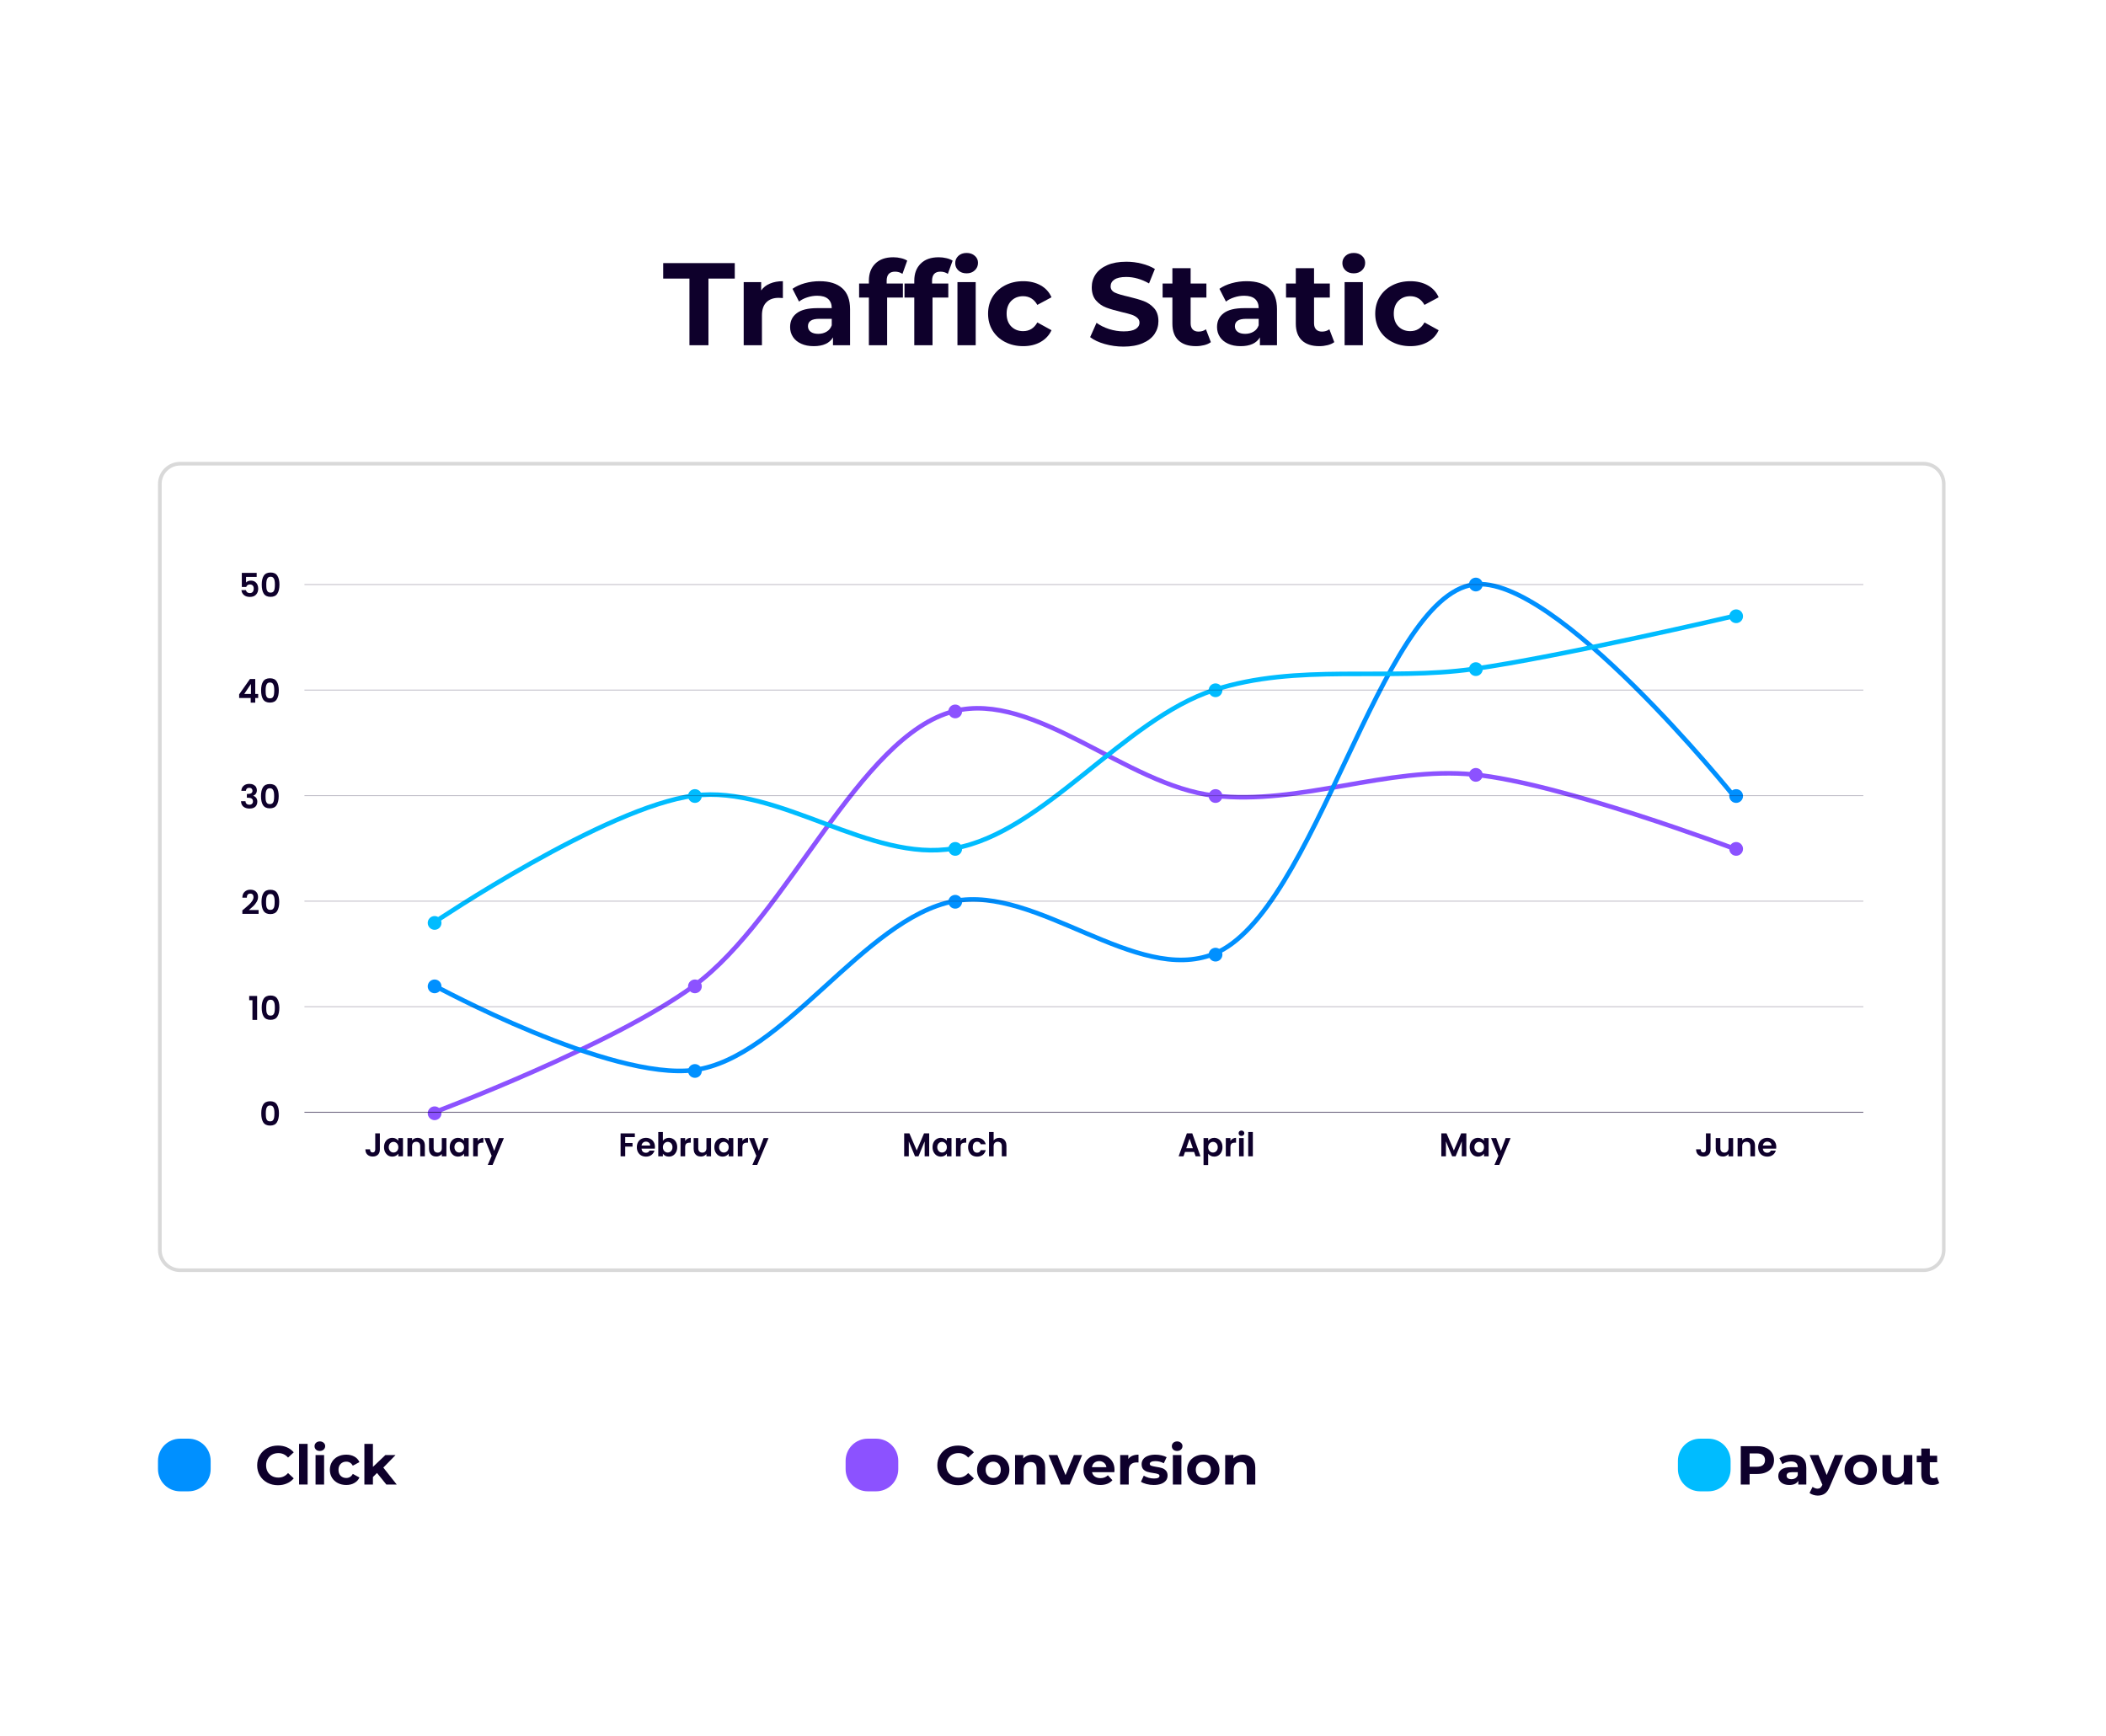 <svg xmlns="http://www.w3.org/2000/svg" xmlns:xlink="http://www.w3.org/1999/xlink" width="570" zoomAndPan="magnify" viewBox="0 0 427.5 352.5" height="470" preserveAspectRatio="xMidYMid meet" version="1.0"><defs><g/><clipPath id="3bcf0fad01"><path d="M 32.07 93.762 L 395 93.762 L 395 258.527 L 32.07 258.527 Z M 32.07 93.762 " clip-rule="nonzero"/></clipPath><clipPath id="e42cbff277"><path d="M 36.566 93.762 L 390.434 93.762 C 392.918 93.762 394.93 95.773 394.93 98.258 L 394.93 253.742 C 394.93 256.227 392.918 258.238 390.434 258.238 L 36.566 258.238 C 34.082 258.238 32.07 256.227 32.07 253.742 L 32.07 98.258 C 32.07 95.773 34.082 93.762 36.566 93.762 Z M 36.566 93.762 " clip-rule="nonzero"/></clipPath><clipPath id="7040b2d85c"><path d="M 32.07 292.07 L 42.762 292.07 L 42.762 302.758 L 32.07 302.758 Z M 32.07 292.07 " clip-rule="nonzero"/></clipPath><clipPath id="779d3a9f1f"><path d="M 36.562 292.07 L 38.266 292.07 C 39.461 292.07 40.602 292.543 41.445 293.383 C 42.289 294.227 42.762 295.371 42.762 296.562 L 42.762 298.266 C 42.762 299.457 42.289 300.602 41.445 301.441 C 40.602 302.285 39.461 302.758 38.266 302.758 L 36.562 302.758 C 35.371 302.758 34.23 302.285 33.387 301.441 C 32.543 300.602 32.07 299.457 32.07 298.266 L 32.07 296.562 C 32.07 295.371 32.543 294.227 33.387 293.383 C 34.23 292.543 35.371 292.07 36.562 292.07 Z M 36.562 292.07 " clip-rule="nonzero"/></clipPath><clipPath id="615f69828c"><path d="M 171.652 292.07 L 182.34 292.07 L 182.34 302.758 L 171.652 302.758 Z M 171.652 292.07 " clip-rule="nonzero"/></clipPath><clipPath id="81e5031c4a"><path d="M 176.145 292.07 L 177.848 292.07 C 179.039 292.07 180.184 292.543 181.023 293.383 C 181.867 294.227 182.34 295.371 182.34 296.562 L 182.34 298.266 C 182.34 299.457 181.867 300.602 181.023 301.441 C 180.184 302.285 179.039 302.758 177.848 302.758 L 176.145 302.758 C 174.953 302.758 173.809 302.285 172.965 301.441 C 172.125 300.602 171.652 299.457 171.652 298.266 L 171.652 296.562 C 171.652 295.371 172.125 294.227 172.965 293.383 C 173.809 292.543 174.953 292.07 176.145 292.07 Z M 176.145 292.07 " clip-rule="nonzero"/></clipPath><clipPath id="be14be93b9"><path d="M 340.605 292.07 L 351.297 292.07 L 351.297 302.758 L 340.605 302.758 Z M 340.605 292.07 " clip-rule="nonzero"/></clipPath><clipPath id="297f880ea3"><path d="M 345.102 292.07 L 346.805 292.07 C 347.996 292.07 349.137 292.543 349.98 293.383 C 350.824 294.227 351.297 295.371 351.297 296.562 L 351.297 298.266 C 351.297 299.457 350.824 300.602 349.98 301.441 C 349.137 302.285 347.996 302.758 346.805 302.758 L 345.102 302.758 C 343.906 302.758 342.766 302.285 341.922 301.441 C 341.078 300.602 340.605 299.457 340.605 298.266 L 340.605 296.562 C 340.605 295.371 341.078 294.227 341.922 293.383 C 342.766 292.543 343.906 292.07 345.102 292.07 Z M 345.102 292.07 " clip-rule="nonzero"/></clipPath></defs><g clip-path="url(#3bcf0fad01)"><g clip-path="url(#e42cbff277)"><path stroke-linecap="butt" transform="matrix(0.749, 0, 0, 0.749, 32.072, 93.763)" fill="none" stroke-linejoin="miter" d="M 6.001 -0.001 L 478.494 -0.001 C 481.811 -0.001 484.497 2.685 484.497 6.002 L 484.497 213.608 C 484.497 216.926 481.811 219.612 478.494 219.612 L 6.001 219.612 C 2.684 219.612 -0.002 216.926 -0.002 213.608 L -0.002 6.002 C -0.002 2.685 2.684 -0.001 6.001 -0.001 Z M 6.001 -0.001 " stroke="#d9d9d9" stroke-width="2" stroke-opacity="1" stroke-miterlimit="4"/></g></g><path stroke-linecap="round" transform="matrix(0.186, 0, 0, 0.186, 61.801, 118.667)" fill="none" stroke-linejoin="miter" d="M 141.782 576.001 C 141.782 576.001 336.344 503.077 425.325 437.762 " stroke="#8c52ff" stroke-width="5" stroke-opacity="1" stroke-miterlimit="4"/><path stroke-linecap="round" transform="matrix(0.186, 0, 0, 0.186, 61.801, 118.667)" fill="none" stroke-linejoin="miter" d="M 425.325 437.762 C 527.071 363.076 605.341 164.594 708.869 138.246 " stroke="#8c52ff" stroke-width="5" stroke-opacity="1" stroke-miterlimit="4"/><path stroke-linecap="round" transform="matrix(0.186, 0, 0, 0.186, 61.801, 118.667)" fill="none" stroke-linejoin="miter" d="M 708.869 138.246 C 796.885 115.838 896.766 219.198 992.412 230.391 " stroke="#8c52ff" stroke-width="5" stroke-opacity="1" stroke-miterlimit="4"/><path stroke-linecap="round" transform="matrix(0.186, 0, 0, 0.186, 61.801, 118.667)" fill="none" stroke-linejoin="miter" d="M 992.412 230.391 C 1085.837 241.333 1182.259 198.153 1275.956 207.355 " stroke="#8c52ff" stroke-width="5" stroke-opacity="1" stroke-miterlimit="4"/><path stroke-linecap="round" transform="matrix(0.186, 0, 0, 0.186, 61.801, 118.667)" fill="none" stroke-linejoin="miter" d="M 1275.956 207.355 C 1371.33 216.746 1559.499 287.993 1559.499 287.993 " stroke="#8c52ff" stroke-width="5" stroke-opacity="1" stroke-miterlimit="4"/><path stroke-linecap="round" transform="matrix(0.186, 0, 0, 0.186, 61.801, 118.667)" fill="none" stroke-linejoin="miter" d="M 141.782 437.762 C 141.782 437.762 333.599 542.002 425.325 529.928 " stroke="#0090ff" stroke-width="5" stroke-opacity="1" stroke-miterlimit="4"/><path stroke-linecap="round" transform="matrix(0.186, 0, 0, 0.186, 61.801, 118.667)" fill="none" stroke-linejoin="miter" d="M 425.325 529.928 C 523.005 517.037 610.372 364.334 708.869 345.595 " stroke="#0090ff" stroke-width="5" stroke-opacity="1" stroke-miterlimit="4"/><path stroke-linecap="round" transform="matrix(0.186, 0, 0, 0.186, 61.801, 118.667)" fill="none" stroke-linejoin="miter" d="M 708.869 345.595 C 799.967 328.26 907.477 437.007 992.412 403.196 " stroke="#0090ff" stroke-width="5" stroke-opacity="1" stroke-miterlimit="4"/><path stroke-linecap="round" transform="matrix(0.186, 0, 0, 0.186, 61.801, 118.667)" fill="none" stroke-linejoin="miter" d="M 992.412 403.196 C 1103.256 359.094 1173.245 14.238 1275.956 0.006 " stroke="#0090ff" stroke-width="5" stroke-opacity="1" stroke-miterlimit="4"/><path stroke-linecap="round" transform="matrix(0.186, 0, 0, 0.186, 61.801, 118.667)" fill="none" stroke-linejoin="miter" d="M 1275.956 0.006 C 1364.392 -12.257 1559.499 230.391 1559.499 230.391 " stroke="#0090ff" stroke-width="5" stroke-opacity="1" stroke-miterlimit="4"/><path stroke-linecap="round" transform="matrix(0.186, 0, 0, 0.186, 61.801, 118.667)" fill="none" stroke-linejoin="miter" d="M 141.782 368.631 C 141.782 368.631 328.673 242.696 425.325 230.391 " stroke="#00bcff" stroke-width="5" stroke-opacity="1" stroke-miterlimit="4"/><path stroke-linecap="round" transform="matrix(0.186, 0, 0, 0.186, 61.801, 118.667)" fill="none" stroke-linejoin="miter" d="M 425.325 230.391 C 517.869 218.611 617.394 304.028 708.869 287.993 " stroke="#00bcff" stroke-width="5" stroke-opacity="1" stroke-miterlimit="4"/><path stroke-linecap="round" transform="matrix(0.186, 0, 0, 0.186, 61.801, 118.667)" fill="none" stroke-linejoin="miter" d="M 708.869 287.993 C 806.863 270.826 893.957 147.196 992.412 115.209 " stroke="#00bcff" stroke-width="5" stroke-opacity="1" stroke-miterlimit="4"/><path stroke-linecap="round" transform="matrix(0.186, 0, 0, 0.186, 61.801, 118.667)" fill="none" stroke-linejoin="miter" d="M 992.412 115.209 C 1083.552 85.591 1181.84 105.504 1275.956 92.152 " stroke="#00bcff" stroke-width="5" stroke-opacity="1" stroke-miterlimit="4"/><path stroke-linecap="round" transform="matrix(0.186, 0, 0, 0.186, 61.801, 118.667)" fill="none" stroke-linejoin="miter" d="M 1275.956 92.152 C 1370.869 78.715 1559.499 34.55 1559.499 34.55 " stroke="#00bcff" stroke-width="5" stroke-opacity="1" stroke-miterlimit="4"/><path fill="#8c52ff" d="M 89.617 226.008 C 89.617 225.82 89.582 225.645 89.512 225.473 C 89.441 225.301 89.34 225.148 89.211 225.02 C 89.078 224.887 88.926 224.789 88.758 224.715 C 88.586 224.645 88.406 224.609 88.223 224.609 C 88.035 224.609 87.855 224.645 87.688 224.715 C 87.516 224.789 87.363 224.887 87.234 225.02 C 87.102 225.148 87 225.301 86.93 225.473 C 86.859 225.645 86.824 225.82 86.824 226.008 C 86.824 226.191 86.859 226.371 86.93 226.543 C 87 226.715 87.102 226.863 87.234 226.996 C 87.363 227.125 87.516 227.227 87.688 227.297 C 87.855 227.371 88.035 227.406 88.223 227.406 C 88.406 227.406 88.586 227.371 88.758 227.297 C 88.926 227.227 89.078 227.125 89.211 226.996 C 89.34 226.863 89.441 226.715 89.512 226.543 C 89.582 226.371 89.617 226.191 89.617 226.008 Z M 89.617 226.008 " fill-opacity="1" fill-rule="nonzero"/><path fill="#8c52ff" d="M 142.461 200.246 C 142.461 200.059 142.422 199.883 142.352 199.711 C 142.281 199.539 142.18 199.387 142.051 199.258 C 141.918 199.125 141.766 199.027 141.598 198.953 C 141.426 198.883 141.246 198.848 141.062 198.848 C 140.875 198.848 140.699 198.883 140.527 198.953 C 140.355 199.027 140.203 199.125 140.074 199.258 C 139.941 199.387 139.84 199.539 139.77 199.711 C 139.699 199.883 139.664 200.059 139.664 200.246 C 139.664 200.43 139.699 200.609 139.77 200.781 C 139.84 200.953 139.941 201.102 140.074 201.234 C 140.203 201.363 140.355 201.465 140.527 201.535 C 140.699 201.609 140.875 201.645 141.062 201.645 C 141.246 201.645 141.426 201.609 141.598 201.535 C 141.766 201.465 141.918 201.363 142.051 201.234 C 142.18 201.102 142.281 200.953 142.352 200.781 C 142.422 200.609 142.461 200.43 142.461 200.246 Z M 142.461 200.246 " fill-opacity="1" fill-rule="nonzero"/><path fill="#8c52ff" d="M 195.301 144.43 C 195.301 144.242 195.266 144.066 195.191 143.895 C 195.121 143.723 195.02 143.57 194.891 143.441 C 194.758 143.309 194.609 143.207 194.438 143.137 C 194.266 143.066 194.086 143.031 193.902 143.031 C 193.715 143.031 193.539 143.066 193.367 143.137 C 193.195 143.207 193.043 143.309 192.914 143.441 C 192.781 143.57 192.68 143.723 192.609 143.895 C 192.539 144.066 192.504 144.242 192.504 144.43 C 192.504 144.613 192.539 144.793 192.609 144.965 C 192.68 145.133 192.781 145.285 192.914 145.418 C 193.043 145.547 193.195 145.648 193.367 145.719 C 193.539 145.789 193.715 145.828 193.902 145.828 C 194.086 145.828 194.266 145.789 194.438 145.719 C 194.609 145.648 194.758 145.547 194.891 145.418 C 195.02 145.285 195.121 145.133 195.191 144.965 C 195.266 144.793 195.301 144.613 195.301 144.43 Z M 195.301 144.43 " fill-opacity="1" fill-rule="nonzero"/><path fill="#8c52ff" d="M 248.141 161.602 C 248.141 161.418 248.105 161.238 248.031 161.066 C 247.961 160.898 247.859 160.746 247.73 160.613 C 247.598 160.484 247.449 160.383 247.277 160.312 C 247.105 160.242 246.926 160.207 246.742 160.207 C 246.555 160.207 246.379 160.242 246.207 160.312 C 246.035 160.383 245.883 160.484 245.754 160.613 C 245.621 160.746 245.523 160.898 245.449 161.066 C 245.379 161.238 245.344 161.418 245.344 161.602 C 245.344 161.789 245.379 161.965 245.449 162.137 C 245.523 162.309 245.621 162.461 245.754 162.59 C 245.883 162.723 246.035 162.824 246.207 162.895 C 246.379 162.965 246.555 163 246.742 163 C 246.926 163 247.105 162.965 247.277 162.895 C 247.449 162.824 247.598 162.723 247.73 162.59 C 247.859 162.461 247.961 162.309 248.031 162.137 C 248.105 161.965 248.141 161.789 248.141 161.602 Z M 248.141 161.602 " fill-opacity="1" fill-rule="nonzero"/><path fill="#8c52ff" d="M 300.98 157.309 C 300.98 157.125 300.945 156.945 300.875 156.773 C 300.801 156.602 300.703 156.453 300.57 156.32 C 300.441 156.191 300.289 156.09 300.117 156.02 C 299.945 155.949 299.766 155.91 299.582 155.91 C 299.398 155.91 299.219 155.949 299.047 156.02 C 298.875 156.09 298.727 156.191 298.594 156.32 C 298.461 156.453 298.363 156.602 298.289 156.773 C 298.219 156.945 298.184 157.125 298.184 157.309 C 298.184 157.496 298.219 157.672 298.289 157.844 C 298.363 158.016 298.461 158.168 298.594 158.297 C 298.727 158.43 298.875 158.531 299.047 158.602 C 299.219 158.672 299.398 158.707 299.582 158.707 C 299.766 158.707 299.945 158.672 300.117 158.602 C 300.289 158.531 300.441 158.43 300.57 158.297 C 300.703 158.168 300.801 158.016 300.875 157.844 C 300.945 157.672 300.98 157.496 300.98 157.309 Z M 300.98 157.309 " fill-opacity="1" fill-rule="nonzero"/><path fill="#8c52ff" d="M 353.82 172.336 C 353.82 172.152 353.785 171.973 353.715 171.801 C 353.645 171.633 353.543 171.48 353.41 171.348 C 353.281 171.219 353.129 171.117 352.957 171.047 C 352.785 170.977 352.609 170.941 352.422 170.941 C 352.238 170.941 352.059 170.977 351.887 171.047 C 351.715 171.117 351.566 171.219 351.434 171.348 C 351.305 171.48 351.203 171.633 351.133 171.801 C 351.059 171.973 351.023 172.152 351.023 172.336 C 351.023 172.523 351.059 172.699 351.133 172.871 C 351.203 173.043 351.305 173.195 351.434 173.324 C 351.566 173.457 351.715 173.559 351.887 173.629 C 352.059 173.699 352.238 173.734 352.422 173.734 C 352.609 173.734 352.785 173.699 352.957 173.629 C 353.129 173.559 353.281 173.457 353.41 173.324 C 353.543 173.195 353.645 173.043 353.715 172.871 C 353.785 172.699 353.82 172.523 353.82 172.336 Z M 353.82 172.336 " fill-opacity="1" fill-rule="nonzero"/><path fill="#0090ff" d="M 89.617 200.246 C 89.617 200.059 89.582 199.883 89.512 199.711 C 89.441 199.539 89.34 199.387 89.211 199.258 C 89.078 199.125 88.926 199.027 88.758 198.953 C 88.586 198.883 88.406 198.848 88.223 198.848 C 88.035 198.848 87.855 198.883 87.688 198.953 C 87.516 199.027 87.363 199.125 87.234 199.258 C 87.102 199.387 87 199.539 86.93 199.711 C 86.859 199.883 86.824 200.059 86.824 200.246 C 86.824 200.43 86.859 200.609 86.93 200.781 C 87 200.953 87.102 201.102 87.234 201.234 C 87.363 201.363 87.516 201.465 87.688 201.535 C 87.855 201.609 88.035 201.645 88.223 201.645 C 88.406 201.645 88.586 201.609 88.758 201.535 C 88.926 201.465 89.078 201.363 89.211 201.234 C 89.34 201.102 89.441 200.953 89.512 200.781 C 89.582 200.609 89.617 200.43 89.617 200.246 Z M 89.617 200.246 " fill-opacity="1" fill-rule="nonzero"/><path fill="#0090ff" d="M 142.461 217.422 C 142.461 217.234 142.422 217.059 142.352 216.887 C 142.281 216.715 142.18 216.562 142.051 216.434 C 141.918 216.301 141.766 216.199 141.598 216.129 C 141.426 216.059 141.246 216.023 141.062 216.023 C 140.875 216.023 140.699 216.059 140.527 216.129 C 140.355 216.199 140.203 216.301 140.074 216.434 C 139.941 216.562 139.84 216.715 139.77 216.887 C 139.699 217.059 139.664 217.234 139.664 217.422 C 139.664 217.605 139.699 217.785 139.77 217.957 C 139.84 218.125 139.941 218.277 140.074 218.41 C 140.203 218.539 140.355 218.641 140.527 218.711 C 140.699 218.781 140.875 218.816 141.062 218.816 C 141.246 218.816 141.426 218.781 141.598 218.711 C 141.766 218.641 141.918 218.539 142.051 218.41 C 142.18 218.277 142.281 218.125 142.352 217.957 C 142.422 217.785 142.461 217.605 142.461 217.422 Z M 142.461 217.422 " fill-opacity="1" fill-rule="nonzero"/><path fill="#0090ff" d="M 195.301 183.07 C 195.301 182.887 195.266 182.707 195.191 182.535 C 195.121 182.363 195.02 182.215 194.891 182.082 C 194.758 181.953 194.609 181.852 194.438 181.781 C 194.266 181.711 194.086 181.672 193.902 181.672 C 193.715 181.672 193.539 181.711 193.367 181.781 C 193.195 181.852 193.043 181.953 192.914 182.082 C 192.781 182.215 192.68 182.363 192.609 182.535 C 192.539 182.707 192.504 182.887 192.504 183.07 C 192.504 183.258 192.539 183.434 192.609 183.605 C 192.68 183.777 192.781 183.93 192.914 184.059 C 193.043 184.191 193.195 184.293 193.367 184.363 C 193.539 184.434 193.715 184.469 193.902 184.469 C 194.086 184.469 194.266 184.434 194.438 184.363 C 194.609 184.293 194.758 184.191 194.891 184.059 C 195.02 183.93 195.121 183.777 195.191 183.605 C 195.266 183.434 195.301 183.258 195.301 183.07 Z M 195.301 183.07 " fill-opacity="1" fill-rule="nonzero"/><path fill="#0090ff" d="M 248.141 193.805 C 248.141 193.621 248.105 193.441 248.031 193.27 C 247.961 193.098 247.859 192.949 247.73 192.816 C 247.598 192.688 247.449 192.586 247.277 192.516 C 247.105 192.441 246.926 192.406 246.742 192.406 C 246.555 192.406 246.379 192.441 246.207 192.516 C 246.035 192.586 245.883 192.688 245.754 192.816 C 245.621 192.949 245.523 193.098 245.449 193.27 C 245.379 193.441 245.344 193.621 245.344 193.805 C 245.344 193.992 245.379 194.168 245.449 194.34 C 245.523 194.512 245.621 194.664 245.754 194.793 C 245.883 194.926 246.035 195.027 246.207 195.098 C 246.379 195.168 246.555 195.203 246.742 195.203 C 246.926 195.203 247.105 195.168 247.277 195.098 C 247.449 195.027 247.598 194.926 247.73 194.793 C 247.859 194.664 247.961 194.512 248.031 194.34 C 248.105 194.168 248.141 193.992 248.141 193.805 Z M 248.141 193.805 " fill-opacity="1" fill-rule="nonzero"/><path fill="#0090ff" d="M 300.98 118.668 C 300.98 118.48 300.945 118.305 300.875 118.133 C 300.801 117.961 300.703 117.809 300.57 117.68 C 300.441 117.547 300.289 117.445 300.117 117.375 C 299.945 117.305 299.766 117.27 299.582 117.27 C 299.398 117.27 299.219 117.305 299.047 117.375 C 298.875 117.445 298.727 117.547 298.594 117.68 C 298.461 117.809 298.363 117.961 298.289 118.133 C 298.219 118.305 298.184 118.48 298.184 118.668 C 298.184 118.852 298.219 119.031 298.289 119.203 C 298.363 119.371 298.461 119.523 298.594 119.656 C 298.727 119.785 298.875 119.887 299.047 119.957 C 299.219 120.027 299.398 120.066 299.582 120.066 C 299.766 120.066 299.945 120.027 300.117 119.957 C 300.289 119.887 300.441 119.785 300.57 119.656 C 300.703 119.523 300.801 119.371 300.875 119.203 C 300.945 119.031 300.98 118.852 300.98 118.668 Z M 300.98 118.668 " fill-opacity="1" fill-rule="nonzero"/><path fill="#0090ff" d="M 353.82 161.602 C 353.82 161.418 353.785 161.238 353.715 161.066 C 353.645 160.898 353.543 160.746 353.41 160.613 C 353.281 160.484 353.129 160.383 352.957 160.312 C 352.785 160.242 352.609 160.207 352.422 160.207 C 352.238 160.207 352.059 160.242 351.887 160.312 C 351.715 160.383 351.566 160.484 351.434 160.613 C 351.305 160.746 351.203 160.898 351.133 161.066 C 351.059 161.238 351.023 161.418 351.023 161.602 C 351.023 161.789 351.059 161.965 351.133 162.137 C 351.203 162.309 351.305 162.461 351.434 162.59 C 351.566 162.723 351.715 162.824 351.887 162.895 C 352.059 162.965 352.238 163 352.422 163 C 352.609 163 352.785 162.965 352.957 162.895 C 353.129 162.824 353.281 162.723 353.41 162.59 C 353.543 162.461 353.645 162.309 353.715 162.137 C 353.785 161.965 353.82 161.789 353.82 161.602 Z M 353.82 161.602 " fill-opacity="1" fill-rule="nonzero"/><path fill="#00bcff" d="M 89.617 187.363 C 89.617 187.18 89.582 187 89.512 186.828 C 89.441 186.66 89.34 186.508 89.211 186.375 C 89.078 186.246 88.926 186.145 88.758 186.074 C 88.586 186.004 88.406 185.969 88.223 185.969 C 88.035 185.969 87.855 186.004 87.688 186.074 C 87.516 186.145 87.363 186.246 87.234 186.375 C 87.102 186.508 87 186.66 86.93 186.828 C 86.859 187 86.824 187.18 86.824 187.363 C 86.824 187.551 86.859 187.73 86.93 187.898 C 87 188.07 87.102 188.223 87.234 188.352 C 87.363 188.484 87.516 188.586 87.688 188.656 C 87.855 188.727 88.035 188.762 88.223 188.762 C 88.406 188.762 88.586 188.727 88.758 188.656 C 88.926 188.586 89.078 188.484 89.211 188.352 C 89.34 188.223 89.441 188.07 89.512 187.898 C 89.582 187.73 89.617 187.551 89.617 187.363 Z M 89.617 187.363 " fill-opacity="1" fill-rule="nonzero"/><path fill="#00bcff" d="M 142.461 161.602 C 142.461 161.418 142.422 161.238 142.352 161.066 C 142.281 160.898 142.18 160.746 142.051 160.613 C 141.918 160.484 141.766 160.383 141.598 160.312 C 141.426 160.242 141.246 160.207 141.062 160.207 C 140.875 160.207 140.699 160.242 140.527 160.312 C 140.355 160.383 140.203 160.484 140.074 160.613 C 139.941 160.746 139.84 160.898 139.77 161.066 C 139.699 161.238 139.664 161.418 139.664 161.602 C 139.664 161.789 139.699 161.965 139.77 162.137 C 139.84 162.309 139.941 162.461 140.074 162.59 C 140.203 162.723 140.355 162.824 140.527 162.895 C 140.699 162.965 140.875 163 141.062 163 C 141.246 163 141.426 162.965 141.598 162.895 C 141.766 162.824 141.918 162.723 142.051 162.59 C 142.18 162.461 142.281 162.309 142.352 162.137 C 142.422 161.965 142.461 161.789 142.461 161.602 Z M 142.461 161.602 " fill-opacity="1" fill-rule="nonzero"/><path fill="#00bcff" d="M 195.301 172.336 C 195.301 172.152 195.266 171.973 195.191 171.801 C 195.121 171.633 195.02 171.48 194.891 171.348 C 194.758 171.219 194.609 171.117 194.438 171.047 C 194.266 170.977 194.086 170.941 193.902 170.941 C 193.715 170.941 193.539 170.977 193.367 171.047 C 193.195 171.117 193.043 171.219 192.914 171.348 C 192.781 171.48 192.68 171.633 192.609 171.801 C 192.539 171.973 192.504 172.152 192.504 172.336 C 192.504 172.523 192.539 172.699 192.609 172.871 C 192.68 173.043 192.781 173.195 192.914 173.324 C 193.043 173.457 193.195 173.559 193.367 173.629 C 193.539 173.699 193.715 173.734 193.902 173.734 C 194.086 173.734 194.266 173.699 194.438 173.629 C 194.609 173.559 194.758 173.457 194.891 173.324 C 195.02 173.195 195.121 173.043 195.191 172.871 C 195.266 172.699 195.301 172.523 195.301 172.336 Z M 195.301 172.336 " fill-opacity="1" fill-rule="nonzero"/><path fill="#00bcff" d="M 248.141 140.137 C 248.141 139.949 248.105 139.77 248.031 139.602 C 247.961 139.43 247.859 139.277 247.73 139.148 C 247.598 139.016 247.449 138.914 247.277 138.844 C 247.105 138.773 246.926 138.738 246.742 138.738 C 246.555 138.738 246.379 138.773 246.207 138.844 C 246.035 138.914 245.883 139.016 245.754 139.148 C 245.621 139.277 245.523 139.43 245.449 139.602 C 245.379 139.77 245.344 139.949 245.344 140.137 C 245.344 140.32 245.379 140.5 245.449 140.668 C 245.523 140.84 245.621 140.992 245.754 141.125 C 245.883 141.254 246.035 141.355 246.207 141.426 C 246.379 141.496 246.555 141.531 246.742 141.531 C 246.926 141.531 247.105 141.496 247.277 141.426 C 247.449 141.355 247.598 141.254 247.73 141.125 C 247.859 140.992 247.961 140.84 248.031 140.668 C 248.105 140.5 248.141 140.32 248.141 140.137 Z M 248.141 140.137 " fill-opacity="1" fill-rule="nonzero"/><path fill="#00bcff" d="M 300.98 135.84 C 300.98 135.656 300.945 135.477 300.875 135.305 C 300.801 135.137 300.703 134.984 300.57 134.852 C 300.441 134.723 300.289 134.621 300.117 134.551 C 299.945 134.48 299.766 134.445 299.582 134.445 C 299.398 134.445 299.219 134.48 299.047 134.551 C 298.875 134.621 298.727 134.723 298.594 134.852 C 298.461 134.984 298.363 135.137 298.289 135.305 C 298.219 135.477 298.184 135.656 298.184 135.84 C 298.184 136.027 298.219 136.203 298.289 136.375 C 298.363 136.547 298.461 136.699 298.594 136.828 C 298.727 136.961 298.875 137.062 299.047 137.133 C 299.219 137.203 299.398 137.238 299.582 137.238 C 299.766 137.238 299.945 137.203 300.117 137.133 C 300.289 137.062 300.441 136.961 300.57 136.828 C 300.703 136.699 300.801 136.547 300.875 136.375 C 300.945 136.203 300.98 136.027 300.98 135.84 Z M 300.98 135.84 " fill-opacity="1" fill-rule="nonzero"/><path fill="#00bcff" d="M 353.82 125.105 C 353.82 124.922 353.785 124.742 353.715 124.574 C 353.645 124.402 353.543 124.25 353.41 124.117 C 353.281 123.988 353.129 123.887 352.957 123.816 C 352.785 123.746 352.609 123.711 352.422 123.711 C 352.238 123.711 352.059 123.746 351.887 123.816 C 351.715 123.887 351.566 123.988 351.434 124.117 C 351.305 124.25 351.203 124.402 351.133 124.574 C 351.059 124.742 351.023 124.922 351.023 125.105 C 351.023 125.293 351.059 125.473 351.133 125.641 C 351.203 125.812 351.305 125.965 351.434 126.094 C 351.566 126.227 351.715 126.328 351.887 126.398 C 352.059 126.469 352.238 126.504 352.422 126.504 C 352.609 126.504 352.785 126.469 352.957 126.398 C 353.129 126.328 353.281 126.227 353.41 126.094 C 353.543 125.965 353.645 125.812 353.715 125.641 C 353.785 125.473 353.82 125.293 353.82 125.105 Z M 353.82 125.105 " fill-opacity="1" fill-rule="nonzero"/><g fill="#0e002b" fill-opacity="1"><g transform="translate(73.936, 234.747)"><g><path d="M 3.172 -4.656 L 3.172 -1.391 C 3.172 -0.93 3.039 -0.578 2.781 -0.328 C 2.52 -0.078 2.172 0.047 1.734 0.047 C 1.285 0.047 0.922 -0.082 0.641 -0.344 C 0.367 -0.602 0.234 -0.961 0.234 -1.422 L 1.172 -1.422 C 1.18 -1.223 1.227 -1.066 1.312 -0.953 C 1.406 -0.836 1.539 -0.781 1.719 -0.781 C 1.883 -0.781 2.008 -0.832 2.094 -0.938 C 2.188 -1.051 2.234 -1.203 2.234 -1.391 L 2.234 -4.656 Z M 3.172 -4.656 "/></g></g></g><g fill="#0e002b" fill-opacity="1"><g transform="translate(77.737, 234.747)"><g><path d="M 0.219 -1.859 C 0.219 -2.234 0.289 -2.566 0.438 -2.859 C 0.594 -3.148 0.797 -3.367 1.047 -3.516 C 1.305 -3.672 1.594 -3.75 1.906 -3.75 C 2.188 -3.75 2.426 -3.691 2.625 -3.578 C 2.832 -3.473 3 -3.336 3.125 -3.172 L 3.125 -3.703 L 4.062 -3.703 L 4.062 0 L 3.125 0 L 3.125 -0.547 C 3.008 -0.367 2.844 -0.223 2.625 -0.109 C 2.414 0.004 2.176 0.062 1.906 0.062 C 1.594 0.062 1.305 -0.016 1.047 -0.172 C 0.797 -0.336 0.594 -0.566 0.438 -0.859 C 0.289 -1.148 0.219 -1.484 0.219 -1.859 Z M 3.125 -1.844 C 3.125 -2.07 3.078 -2.266 2.984 -2.422 C 2.898 -2.586 2.781 -2.711 2.625 -2.797 C 2.477 -2.891 2.316 -2.938 2.141 -2.938 C 1.973 -2.938 1.816 -2.895 1.672 -2.812 C 1.523 -2.727 1.406 -2.602 1.312 -2.438 C 1.219 -2.27 1.172 -2.078 1.172 -1.859 C 1.172 -1.641 1.219 -1.445 1.312 -1.281 C 1.406 -1.113 1.523 -0.984 1.672 -0.891 C 1.816 -0.805 1.973 -0.766 2.141 -0.766 C 2.316 -0.766 2.477 -0.805 2.625 -0.891 C 2.781 -0.973 2.898 -1.098 2.984 -1.266 C 3.078 -1.43 3.125 -1.625 3.125 -1.844 Z M 3.125 -1.844 "/></g></g></g><g fill="#0e002b" fill-opacity="1"><g transform="translate(82.257, 234.747)"><g><path d="M 2.516 -3.75 C 2.953 -3.75 3.305 -3.609 3.578 -3.328 C 3.848 -3.055 3.984 -2.672 3.984 -2.172 L 3.984 0 L 3.047 0 L 3.047 -2.047 C 3.047 -2.336 2.973 -2.562 2.828 -2.719 C 2.68 -2.875 2.484 -2.953 2.234 -2.953 C 1.973 -2.953 1.766 -2.875 1.609 -2.719 C 1.461 -2.562 1.391 -2.336 1.391 -2.047 L 1.391 0 L 0.453 0 L 0.453 -3.703 L 1.391 -3.703 L 1.391 -3.234 C 1.516 -3.391 1.672 -3.516 1.859 -3.609 C 2.055 -3.703 2.273 -3.75 2.516 -3.75 Z M 2.516 -3.75 "/></g></g></g><g fill="#0e002b" fill-opacity="1"><g transform="translate(86.665, 234.747)"><g><path d="M 3.953 -3.703 L 3.953 0 L 3.016 0 L 3.016 -0.469 C 2.891 -0.312 2.727 -0.188 2.531 -0.094 C 2.344 0 2.133 0.047 1.906 0.047 C 1.613 0.047 1.359 -0.008 1.141 -0.125 C 0.922 -0.25 0.742 -0.43 0.609 -0.672 C 0.484 -0.91 0.422 -1.195 0.422 -1.531 L 0.422 -3.703 L 1.359 -3.703 L 1.359 -1.656 C 1.359 -1.363 1.43 -1.141 1.578 -0.984 C 1.723 -0.828 1.926 -0.75 2.188 -0.75 C 2.438 -0.75 2.633 -0.828 2.781 -0.984 C 2.938 -1.141 3.016 -1.363 3.016 -1.656 L 3.016 -3.703 Z M 3.953 -3.703 "/></g></g></g><g fill="#0e002b" fill-opacity="1"><g transform="translate(91.073, 234.747)"><g><path d="M 0.219 -1.859 C 0.219 -2.234 0.289 -2.566 0.438 -2.859 C 0.594 -3.148 0.797 -3.367 1.047 -3.516 C 1.305 -3.672 1.594 -3.75 1.906 -3.75 C 2.188 -3.75 2.426 -3.691 2.625 -3.578 C 2.832 -3.473 3 -3.336 3.125 -3.172 L 3.125 -3.703 L 4.062 -3.703 L 4.062 0 L 3.125 0 L 3.125 -0.547 C 3.008 -0.367 2.844 -0.223 2.625 -0.109 C 2.414 0.004 2.176 0.062 1.906 0.062 C 1.594 0.062 1.305 -0.016 1.047 -0.172 C 0.797 -0.336 0.594 -0.566 0.438 -0.859 C 0.289 -1.148 0.219 -1.484 0.219 -1.859 Z M 3.125 -1.844 C 3.125 -2.07 3.078 -2.266 2.984 -2.422 C 2.898 -2.586 2.781 -2.711 2.625 -2.797 C 2.477 -2.891 2.316 -2.938 2.141 -2.938 C 1.973 -2.938 1.816 -2.895 1.672 -2.812 C 1.523 -2.727 1.406 -2.602 1.312 -2.438 C 1.219 -2.27 1.172 -2.078 1.172 -1.859 C 1.172 -1.641 1.219 -1.445 1.312 -1.281 C 1.406 -1.113 1.523 -0.984 1.672 -0.891 C 1.816 -0.805 1.973 -0.766 2.141 -0.766 C 2.316 -0.766 2.477 -0.805 2.625 -0.891 C 2.781 -0.973 2.898 -1.098 2.984 -1.266 C 3.078 -1.43 3.125 -1.625 3.125 -1.844 Z M 3.125 -1.844 "/></g></g></g><g fill="#0e002b" fill-opacity="1"><g transform="translate(95.593, 234.747)"><g><path d="M 1.391 -3.125 C 1.516 -3.32 1.672 -3.473 1.859 -3.578 C 2.055 -3.691 2.281 -3.75 2.531 -3.75 L 2.531 -2.766 L 2.281 -2.766 C 1.988 -2.766 1.766 -2.695 1.609 -2.562 C 1.461 -2.426 1.391 -2.188 1.391 -1.844 L 1.391 0 L 0.453 0 L 0.453 -3.703 L 1.391 -3.703 Z M 1.391 -3.125 "/></g></g></g><g fill="#0e002b" fill-opacity="1"><g transform="translate(98.287, 234.747)"><g><path d="M 4 -3.703 L 1.703 1.75 L 0.719 1.75 L 1.516 -0.094 L 0.031 -3.703 L 1.078 -3.703 L 2.031 -1.109 L 3 -3.703 Z M 4 -3.703 "/></g></g></g><g fill="#0e002b" fill-opacity="1"><g transform="translate(125.521, 234.747)"><g><path d="M 3.344 -4.656 L 3.344 -3.906 L 1.391 -3.906 L 1.391 -2.703 L 2.875 -2.703 L 2.875 -1.969 L 1.391 -1.969 L 1.391 0 L 0.453 0 L 0.453 -4.656 Z M 3.344 -4.656 "/></g></g></g><g fill="#0e002b" fill-opacity="1"><g transform="translate(129.055, 234.747)"><g><path d="M 3.891 -1.922 C 3.891 -1.797 3.883 -1.676 3.875 -1.562 L 1.172 -1.562 C 1.191 -1.301 1.281 -1.094 1.438 -0.938 C 1.602 -0.789 1.812 -0.719 2.062 -0.719 C 2.406 -0.719 2.648 -0.863 2.797 -1.156 L 3.797 -1.156 C 3.691 -0.801 3.488 -0.508 3.188 -0.281 C 2.883 -0.051 2.516 0.062 2.078 0.062 C 1.723 0.062 1.398 -0.016 1.109 -0.172 C 0.828 -0.328 0.609 -0.551 0.453 -0.844 C 0.297 -1.133 0.219 -1.469 0.219 -1.844 C 0.219 -2.227 0.297 -2.566 0.453 -2.859 C 0.609 -3.148 0.828 -3.367 1.109 -3.516 C 1.391 -3.672 1.711 -3.75 2.078 -3.75 C 2.43 -3.75 2.742 -3.672 3.016 -3.516 C 3.297 -3.367 3.508 -3.156 3.656 -2.875 C 3.812 -2.602 3.891 -2.285 3.891 -1.922 Z M 2.922 -2.188 C 2.922 -2.438 2.836 -2.629 2.672 -2.766 C 2.504 -2.91 2.297 -2.984 2.047 -2.984 C 1.816 -2.984 1.625 -2.91 1.469 -2.766 C 1.312 -2.629 1.211 -2.438 1.172 -2.188 Z M 2.922 -2.188 "/></g></g></g><g fill="#0e002b" fill-opacity="1"><g transform="translate(133.169, 234.747)"><g><path d="M 1.391 -3.156 C 1.516 -3.332 1.68 -3.473 1.891 -3.578 C 2.098 -3.691 2.336 -3.75 2.609 -3.75 C 2.93 -3.75 3.219 -3.672 3.469 -3.516 C 3.727 -3.367 3.93 -3.148 4.078 -2.859 C 4.223 -2.566 4.297 -2.234 4.297 -1.859 C 4.297 -1.484 4.223 -1.148 4.078 -0.859 C 3.93 -0.566 3.727 -0.336 3.469 -0.172 C 3.219 -0.016 2.93 0.062 2.609 0.062 C 2.336 0.062 2.098 0.008 1.891 -0.094 C 1.68 -0.207 1.516 -0.352 1.391 -0.531 L 1.391 0 L 0.453 0 L 0.453 -4.938 L 1.391 -4.938 Z M 3.344 -1.859 C 3.344 -2.078 3.297 -2.27 3.203 -2.438 C 3.117 -2.602 3 -2.727 2.844 -2.812 C 2.695 -2.895 2.539 -2.938 2.375 -2.938 C 2.195 -2.938 2.035 -2.891 1.891 -2.797 C 1.742 -2.711 1.625 -2.586 1.531 -2.422 C 1.438 -2.266 1.391 -2.07 1.391 -1.844 C 1.391 -1.625 1.438 -1.43 1.531 -1.266 C 1.625 -1.098 1.742 -0.973 1.891 -0.891 C 2.035 -0.805 2.195 -0.766 2.375 -0.766 C 2.539 -0.766 2.695 -0.805 2.844 -0.891 C 3 -0.984 3.117 -1.109 3.203 -1.266 C 3.297 -1.43 3.344 -1.629 3.344 -1.859 Z M 3.344 -1.859 "/></g></g></g><g fill="#0e002b" fill-opacity="1"><g transform="translate(137.69, 234.747)"><g><path d="M 1.391 -3.125 C 1.516 -3.32 1.672 -3.473 1.859 -3.578 C 2.055 -3.691 2.281 -3.75 2.531 -3.75 L 2.531 -2.766 L 2.281 -2.766 C 1.988 -2.766 1.766 -2.695 1.609 -2.562 C 1.461 -2.426 1.391 -2.188 1.391 -1.844 L 1.391 0 L 0.453 0 L 0.453 -3.703 L 1.391 -3.703 Z M 1.391 -3.125 "/></g></g></g><g fill="#0e002b" fill-opacity="1"><g transform="translate(140.384, 234.747)"><g><path d="M 3.953 -3.703 L 3.953 0 L 3.016 0 L 3.016 -0.469 C 2.891 -0.312 2.727 -0.188 2.531 -0.094 C 2.344 0 2.133 0.047 1.906 0.047 C 1.613 0.047 1.359 -0.008 1.141 -0.125 C 0.922 -0.25 0.742 -0.43 0.609 -0.672 C 0.484 -0.91 0.422 -1.195 0.422 -1.531 L 0.422 -3.703 L 1.359 -3.703 L 1.359 -1.656 C 1.359 -1.363 1.43 -1.141 1.578 -0.984 C 1.723 -0.828 1.926 -0.75 2.188 -0.75 C 2.438 -0.75 2.633 -0.828 2.781 -0.984 C 2.938 -1.141 3.016 -1.363 3.016 -1.656 L 3.016 -3.703 Z M 3.953 -3.703 "/></g></g></g><g fill="#0e002b" fill-opacity="1"><g transform="translate(144.792, 234.747)"><g><path d="M 0.219 -1.859 C 0.219 -2.234 0.289 -2.566 0.438 -2.859 C 0.594 -3.148 0.797 -3.367 1.047 -3.516 C 1.305 -3.672 1.594 -3.75 1.906 -3.75 C 2.188 -3.75 2.426 -3.691 2.625 -3.578 C 2.832 -3.473 3 -3.336 3.125 -3.172 L 3.125 -3.703 L 4.062 -3.703 L 4.062 0 L 3.125 0 L 3.125 -0.547 C 3.008 -0.367 2.844 -0.223 2.625 -0.109 C 2.414 0.004 2.176 0.062 1.906 0.062 C 1.594 0.062 1.305 -0.016 1.047 -0.172 C 0.797 -0.336 0.594 -0.566 0.438 -0.859 C 0.289 -1.148 0.219 -1.484 0.219 -1.859 Z M 3.125 -1.844 C 3.125 -2.07 3.078 -2.266 2.984 -2.422 C 2.898 -2.586 2.781 -2.711 2.625 -2.797 C 2.477 -2.891 2.316 -2.938 2.141 -2.938 C 1.973 -2.938 1.816 -2.895 1.672 -2.812 C 1.523 -2.727 1.406 -2.602 1.312 -2.438 C 1.219 -2.27 1.172 -2.078 1.172 -1.859 C 1.172 -1.641 1.219 -1.445 1.312 -1.281 C 1.406 -1.113 1.523 -0.984 1.672 -0.891 C 1.816 -0.805 1.973 -0.766 2.141 -0.766 C 2.316 -0.766 2.477 -0.805 2.625 -0.891 C 2.781 -0.973 2.898 -1.098 2.984 -1.266 C 3.078 -1.43 3.125 -1.625 3.125 -1.844 Z M 3.125 -1.844 "/></g></g></g><g fill="#0e002b" fill-opacity="1"><g transform="translate(149.312, 234.747)"><g><path d="M 1.391 -3.125 C 1.516 -3.32 1.672 -3.473 1.859 -3.578 C 2.055 -3.691 2.281 -3.75 2.531 -3.75 L 2.531 -2.766 L 2.281 -2.766 C 1.988 -2.766 1.766 -2.695 1.609 -2.562 C 1.461 -2.426 1.391 -2.188 1.391 -1.844 L 1.391 0 L 0.453 0 L 0.453 -3.703 L 1.391 -3.703 Z M 1.391 -3.125 "/></g></g></g><g fill="#0e002b" fill-opacity="1"><g transform="translate(152.006, 234.747)"><g><path d="M 4 -3.703 L 1.703 1.75 L 0.719 1.75 L 1.516 -0.094 L 0.031 -3.703 L 1.078 -3.703 L 2.031 -1.109 L 3 -3.703 Z M 4 -3.703 "/></g></g></g><g fill="#0e002b" fill-opacity="1"><g transform="translate(183.087, 234.747)"><g><path d="M 5.531 -4.656 L 5.531 0 L 4.609 0 L 4.609 -3.031 L 3.359 0 L 2.656 0 L 1.391 -3.031 L 1.391 0 L 0.453 0 L 0.453 -4.656 L 1.516 -4.656 L 3 -1.188 L 4.484 -4.656 Z M 5.531 -4.656 "/></g></g></g><g fill="#0e002b" fill-opacity="1"><g transform="translate(189.082, 234.747)"><g><path d="M 0.219 -1.859 C 0.219 -2.234 0.289 -2.566 0.438 -2.859 C 0.594 -3.148 0.797 -3.367 1.047 -3.516 C 1.305 -3.672 1.594 -3.75 1.906 -3.75 C 2.188 -3.75 2.426 -3.691 2.625 -3.578 C 2.832 -3.473 3 -3.336 3.125 -3.172 L 3.125 -3.703 L 4.062 -3.703 L 4.062 0 L 3.125 0 L 3.125 -0.547 C 3.008 -0.367 2.844 -0.223 2.625 -0.109 C 2.414 0.004 2.176 0.062 1.906 0.062 C 1.594 0.062 1.305 -0.016 1.047 -0.172 C 0.797 -0.336 0.594 -0.566 0.438 -0.859 C 0.289 -1.148 0.219 -1.484 0.219 -1.859 Z M 3.125 -1.844 C 3.125 -2.07 3.078 -2.266 2.984 -2.422 C 2.898 -2.586 2.781 -2.711 2.625 -2.797 C 2.477 -2.891 2.316 -2.938 2.141 -2.938 C 1.973 -2.938 1.816 -2.895 1.672 -2.812 C 1.523 -2.727 1.406 -2.602 1.312 -2.438 C 1.219 -2.27 1.172 -2.078 1.172 -1.859 C 1.172 -1.641 1.219 -1.445 1.312 -1.281 C 1.406 -1.113 1.523 -0.984 1.672 -0.891 C 1.816 -0.805 1.973 -0.766 2.141 -0.766 C 2.316 -0.766 2.477 -0.805 2.625 -0.891 C 2.781 -0.973 2.898 -1.098 2.984 -1.266 C 3.078 -1.43 3.125 -1.625 3.125 -1.844 Z M 3.125 -1.844 "/></g></g></g><g fill="#0e002b" fill-opacity="1"><g transform="translate(193.603, 234.747)"><g><path d="M 1.391 -3.125 C 1.516 -3.32 1.672 -3.473 1.859 -3.578 C 2.055 -3.691 2.281 -3.75 2.531 -3.75 L 2.531 -2.766 L 2.281 -2.766 C 1.988 -2.766 1.766 -2.695 1.609 -2.562 C 1.461 -2.426 1.391 -2.188 1.391 -1.844 L 1.391 0 L 0.453 0 L 0.453 -3.703 L 1.391 -3.703 Z M 1.391 -3.125 "/></g></g></g><g fill="#0e002b" fill-opacity="1"><g transform="translate(196.297, 234.747)"><g><path d="M 0.219 -1.844 C 0.219 -2.227 0.297 -2.562 0.453 -2.844 C 0.609 -3.133 0.82 -3.359 1.094 -3.516 C 1.375 -3.672 1.691 -3.75 2.047 -3.75 C 2.504 -3.75 2.883 -3.633 3.188 -3.406 C 3.488 -3.176 3.691 -2.859 3.797 -2.453 L 2.781 -2.453 C 2.727 -2.609 2.641 -2.734 2.516 -2.828 C 2.391 -2.922 2.234 -2.969 2.047 -2.969 C 1.773 -2.969 1.562 -2.867 1.406 -2.672 C 1.25 -2.473 1.172 -2.195 1.172 -1.844 C 1.172 -1.5 1.25 -1.227 1.406 -1.031 C 1.562 -0.832 1.773 -0.734 2.047 -0.734 C 2.422 -0.734 2.664 -0.906 2.781 -1.25 L 3.797 -1.25 C 3.691 -0.844 3.488 -0.52 3.188 -0.281 C 2.883 -0.051 2.504 0.062 2.047 0.062 C 1.691 0.062 1.375 -0.016 1.094 -0.172 C 0.82 -0.328 0.609 -0.551 0.453 -0.844 C 0.297 -1.133 0.219 -1.469 0.219 -1.844 Z M 0.219 -1.844 "/></g></g></g><g fill="#0e002b" fill-opacity="1"><g transform="translate(200.311, 234.747)"><g><path d="M 2.547 -3.75 C 2.828 -3.75 3.07 -3.688 3.281 -3.562 C 3.5 -3.438 3.672 -3.254 3.797 -3.016 C 3.922 -2.785 3.984 -2.504 3.984 -2.172 L 3.984 0 L 3.047 0 L 3.047 -2.047 C 3.047 -2.336 2.973 -2.562 2.828 -2.719 C 2.68 -2.875 2.484 -2.953 2.234 -2.953 C 1.973 -2.953 1.766 -2.875 1.609 -2.719 C 1.461 -2.562 1.391 -2.336 1.391 -2.047 L 1.391 0 L 0.453 0 L 0.453 -4.938 L 1.391 -4.938 L 1.391 -3.234 C 1.516 -3.391 1.676 -3.516 1.875 -3.609 C 2.07 -3.703 2.297 -3.75 2.547 -3.75 Z M 2.547 -3.75 "/></g></g></g><g fill="#0e002b" fill-opacity="1"><g transform="translate(239.081, 234.747)"><g><path d="M 3.312 -0.891 L 1.469 -0.891 L 1.156 0 L 0.172 0 L 1.844 -4.656 L 2.938 -4.656 L 4.609 0 L 3.625 0 Z M 3.062 -1.641 L 2.391 -3.578 L 1.719 -1.641 Z M 3.062 -1.641 "/></g></g></g><g fill="#0e002b" fill-opacity="1"><g transform="translate(243.855, 234.747)"><g><path d="M 1.391 -3.156 C 1.516 -3.332 1.68 -3.473 1.891 -3.578 C 2.098 -3.691 2.336 -3.75 2.609 -3.75 C 2.93 -3.75 3.219 -3.672 3.469 -3.516 C 3.727 -3.367 3.93 -3.148 4.078 -2.859 C 4.223 -2.566 4.297 -2.234 4.297 -1.859 C 4.297 -1.484 4.223 -1.148 4.078 -0.859 C 3.93 -0.566 3.727 -0.336 3.469 -0.172 C 3.219 -0.016 2.93 0.062 2.609 0.062 C 2.336 0.062 2.098 0.004 1.891 -0.109 C 1.691 -0.223 1.523 -0.363 1.391 -0.531 L 1.391 1.766 L 0.453 1.766 L 0.453 -3.703 L 1.391 -3.703 Z M 3.344 -1.859 C 3.344 -2.078 3.297 -2.27 3.203 -2.438 C 3.117 -2.602 3 -2.727 2.844 -2.812 C 2.695 -2.895 2.539 -2.938 2.375 -2.938 C 2.195 -2.938 2.035 -2.891 1.891 -2.797 C 1.742 -2.711 1.625 -2.586 1.531 -2.422 C 1.438 -2.266 1.391 -2.07 1.391 -1.844 C 1.391 -1.625 1.438 -1.43 1.531 -1.266 C 1.625 -1.098 1.742 -0.973 1.891 -0.891 C 2.035 -0.805 2.195 -0.766 2.375 -0.766 C 2.539 -0.766 2.695 -0.805 2.844 -0.891 C 3 -0.984 3.117 -1.109 3.203 -1.266 C 3.297 -1.43 3.344 -1.629 3.344 -1.859 Z M 3.344 -1.859 "/></g></g></g><g fill="#0e002b" fill-opacity="1"><g transform="translate(248.376, 234.747)"><g><path d="M 1.391 -3.125 C 1.516 -3.32 1.672 -3.473 1.859 -3.578 C 2.055 -3.691 2.281 -3.75 2.531 -3.75 L 2.531 -2.766 L 2.281 -2.766 C 1.988 -2.766 1.766 -2.695 1.609 -2.562 C 1.461 -2.426 1.391 -2.188 1.391 -1.844 L 1.391 0 L 0.453 0 L 0.453 -3.703 L 1.391 -3.703 Z M 1.391 -3.125 "/></g></g></g><g fill="#0e002b" fill-opacity="1"><g transform="translate(251.07, 234.747)"><g><path d="M 0.938 -4.141 C 0.77 -4.141 0.629 -4.191 0.516 -4.297 C 0.41 -4.398 0.359 -4.531 0.359 -4.688 C 0.359 -4.844 0.41 -4.973 0.516 -5.078 C 0.629 -5.18 0.77 -5.234 0.938 -5.234 C 1.102 -5.234 1.238 -5.18 1.344 -5.078 C 1.457 -4.973 1.516 -4.844 1.516 -4.688 C 1.516 -4.531 1.457 -4.398 1.344 -4.297 C 1.238 -4.191 1.102 -4.141 0.938 -4.141 Z M 1.391 -3.703 L 1.391 0 L 0.453 0 L 0.453 -3.703 Z M 1.391 -3.703 "/></g></g></g><g fill="#0e002b" fill-opacity="1"><g transform="translate(252.924, 234.747)"><g><path d="M 1.391 -4.938 L 1.391 0 L 0.453 0 L 0.453 -4.938 Z M 1.391 -4.938 "/></g></g></g><g fill="#0e002b" fill-opacity="1"><g transform="translate(292.122, 234.747)"><g><path d="M 5.531 -4.656 L 5.531 0 L 4.609 0 L 4.609 -3.031 L 3.359 0 L 2.656 0 L 1.391 -3.031 L 1.391 0 L 0.453 0 L 0.453 -4.656 L 1.516 -4.656 L 3 -1.188 L 4.484 -4.656 Z M 5.531 -4.656 "/></g></g></g><g fill="#0e002b" fill-opacity="1"><g transform="translate(298.117, 234.747)"><g><path d="M 0.219 -1.859 C 0.219 -2.234 0.289 -2.566 0.438 -2.859 C 0.594 -3.148 0.797 -3.367 1.047 -3.516 C 1.305 -3.672 1.594 -3.75 1.906 -3.75 C 2.188 -3.75 2.426 -3.691 2.625 -3.578 C 2.832 -3.473 3 -3.336 3.125 -3.172 L 3.125 -3.703 L 4.062 -3.703 L 4.062 0 L 3.125 0 L 3.125 -0.547 C 3.008 -0.367 2.844 -0.223 2.625 -0.109 C 2.414 0.004 2.176 0.062 1.906 0.062 C 1.594 0.062 1.305 -0.016 1.047 -0.172 C 0.797 -0.336 0.594 -0.566 0.438 -0.859 C 0.289 -1.148 0.219 -1.484 0.219 -1.859 Z M 3.125 -1.844 C 3.125 -2.07 3.078 -2.266 2.984 -2.422 C 2.898 -2.586 2.781 -2.711 2.625 -2.797 C 2.477 -2.891 2.316 -2.938 2.141 -2.938 C 1.973 -2.938 1.816 -2.895 1.672 -2.812 C 1.523 -2.727 1.406 -2.602 1.312 -2.438 C 1.219 -2.27 1.172 -2.078 1.172 -1.859 C 1.172 -1.641 1.219 -1.445 1.312 -1.281 C 1.406 -1.113 1.523 -0.984 1.672 -0.891 C 1.816 -0.805 1.973 -0.766 2.141 -0.766 C 2.316 -0.766 2.477 -0.805 2.625 -0.891 C 2.781 -0.973 2.898 -1.098 2.984 -1.266 C 3.078 -1.43 3.125 -1.625 3.125 -1.844 Z M 3.125 -1.844 "/></g></g></g><g fill="#0e002b" fill-opacity="1"><g transform="translate(302.638, 234.747)"><g><path d="M 4 -3.703 L 1.703 1.75 L 0.719 1.75 L 1.516 -0.094 L 0.031 -3.703 L 1.078 -3.703 L 2.031 -1.109 L 3 -3.703 Z M 4 -3.703 "/></g></g></g><g fill="#0e002b" fill-opacity="1"><g transform="translate(344.057, 234.747)"><g><path d="M 3.172 -4.656 L 3.172 -1.391 C 3.172 -0.93 3.039 -0.578 2.781 -0.328 C 2.52 -0.078 2.172 0.047 1.734 0.047 C 1.285 0.047 0.922 -0.082 0.641 -0.344 C 0.367 -0.602 0.234 -0.961 0.234 -1.422 L 1.172 -1.422 C 1.18 -1.223 1.227 -1.066 1.312 -0.953 C 1.406 -0.836 1.539 -0.781 1.719 -0.781 C 1.883 -0.781 2.008 -0.832 2.094 -0.938 C 2.188 -1.051 2.234 -1.203 2.234 -1.391 L 2.234 -4.656 Z M 3.172 -4.656 "/></g></g></g><g fill="#0e002b" fill-opacity="1"><g transform="translate(347.858, 234.747)"><g><path d="M 3.953 -3.703 L 3.953 0 L 3.016 0 L 3.016 -0.469 C 2.891 -0.312 2.727 -0.188 2.531 -0.094 C 2.344 0 2.133 0.047 1.906 0.047 C 1.613 0.047 1.359 -0.008 1.141 -0.125 C 0.922 -0.25 0.742 -0.43 0.609 -0.672 C 0.484 -0.91 0.422 -1.195 0.422 -1.531 L 0.422 -3.703 L 1.359 -3.703 L 1.359 -1.656 C 1.359 -1.363 1.43 -1.141 1.578 -0.984 C 1.723 -0.828 1.926 -0.75 2.188 -0.75 C 2.438 -0.75 2.633 -0.828 2.781 -0.984 C 2.938 -1.141 3.016 -1.363 3.016 -1.656 L 3.016 -3.703 Z M 3.953 -3.703 "/></g></g></g><g fill="#0e002b" fill-opacity="1"><g transform="translate(352.265, 234.747)"><g><path d="M 2.516 -3.75 C 2.953 -3.75 3.305 -3.609 3.578 -3.328 C 3.848 -3.055 3.984 -2.672 3.984 -2.172 L 3.984 0 L 3.047 0 L 3.047 -2.047 C 3.047 -2.336 2.973 -2.562 2.828 -2.719 C 2.68 -2.875 2.484 -2.953 2.234 -2.953 C 1.973 -2.953 1.766 -2.875 1.609 -2.719 C 1.461 -2.562 1.391 -2.336 1.391 -2.047 L 1.391 0 L 0.453 0 L 0.453 -3.703 L 1.391 -3.703 L 1.391 -3.234 C 1.516 -3.391 1.672 -3.516 1.859 -3.609 C 2.055 -3.703 2.273 -3.75 2.516 -3.75 Z M 2.516 -3.75 "/></g></g></g><g fill="#0e002b" fill-opacity="1"><g transform="translate(356.673, 234.747)"><g><path d="M 3.891 -1.922 C 3.891 -1.797 3.883 -1.676 3.875 -1.562 L 1.172 -1.562 C 1.191 -1.301 1.281 -1.094 1.438 -0.938 C 1.602 -0.789 1.812 -0.719 2.062 -0.719 C 2.406 -0.719 2.648 -0.863 2.797 -1.156 L 3.797 -1.156 C 3.691 -0.801 3.488 -0.508 3.188 -0.281 C 2.883 -0.051 2.516 0.062 2.078 0.062 C 1.723 0.062 1.398 -0.016 1.109 -0.172 C 0.828 -0.328 0.609 -0.551 0.453 -0.844 C 0.297 -1.133 0.219 -1.469 0.219 -1.844 C 0.219 -2.227 0.297 -2.566 0.453 -2.859 C 0.609 -3.148 0.828 -3.367 1.109 -3.516 C 1.391 -3.672 1.711 -3.75 2.078 -3.75 C 2.43 -3.75 2.742 -3.672 3.016 -3.516 C 3.297 -3.367 3.508 -3.156 3.656 -2.875 C 3.812 -2.602 3.891 -2.285 3.891 -1.922 Z M 2.922 -2.188 C 2.922 -2.438 2.836 -2.629 2.672 -2.766 C 2.504 -2.91 2.297 -2.984 2.047 -2.984 C 1.816 -2.984 1.625 -2.91 1.469 -2.766 C 1.312 -2.629 1.211 -2.438 1.172 -2.188 Z M 2.922 -2.188 "/></g></g></g><g fill="#0e002b" fill-opacity="1"><g transform="translate(52.674, 228.523)"><g><path d="M 0.359 -2.5 C 0.359 -3.27 0.492 -3.867 0.766 -4.297 C 1.047 -4.734 1.508 -4.953 2.156 -4.953 C 2.801 -4.953 3.258 -4.734 3.531 -4.297 C 3.812 -3.867 3.953 -3.27 3.953 -2.5 C 3.953 -1.719 3.812 -1.109 3.531 -0.672 C 3.258 -0.234 2.801 -0.016 2.156 -0.016 C 1.508 -0.016 1.047 -0.234 0.766 -0.672 C 0.492 -1.109 0.359 -1.719 0.359 -2.5 Z M 3.031 -2.5 C 3.031 -2.82 3.008 -3.094 2.969 -3.312 C 2.926 -3.539 2.844 -3.727 2.719 -3.875 C 2.594 -4.02 2.406 -4.094 2.156 -4.094 C 1.906 -4.094 1.719 -4.02 1.594 -3.875 C 1.469 -3.727 1.383 -3.539 1.344 -3.312 C 1.301 -3.094 1.281 -2.82 1.281 -2.5 C 1.281 -2.156 1.297 -1.867 1.328 -1.641 C 1.367 -1.41 1.453 -1.223 1.578 -1.078 C 1.711 -0.941 1.906 -0.875 2.156 -0.875 C 2.406 -0.875 2.594 -0.941 2.719 -1.078 C 2.852 -1.223 2.938 -1.41 2.969 -1.641 C 3.008 -1.867 3.031 -2.156 3.031 -2.5 Z M 3.031 -2.5 "/></g></g></g><g fill="#0e002b" fill-opacity="1"><g transform="translate(50.351, 207.055)"><g><path d="M 0.234 -4 L 0.234 -4.859 L 1.844 -4.859 L 1.844 0 L 0.891 0 L 0.891 -4 Z M 0.234 -4 "/></g></g></g><g fill="#0e002b" fill-opacity="1"><g transform="translate(52.764, 207.055)"><g><path d="M 0.359 -2.5 C 0.359 -3.27 0.492 -3.867 0.766 -4.297 C 1.047 -4.734 1.508 -4.953 2.156 -4.953 C 2.801 -4.953 3.258 -4.734 3.531 -4.297 C 3.812 -3.867 3.953 -3.27 3.953 -2.5 C 3.953 -1.719 3.812 -1.109 3.531 -0.672 C 3.258 -0.234 2.801 -0.016 2.156 -0.016 C 1.508 -0.016 1.047 -0.234 0.766 -0.672 C 0.492 -1.109 0.359 -1.719 0.359 -2.5 Z M 3.031 -2.5 C 3.031 -2.82 3.008 -3.094 2.969 -3.312 C 2.926 -3.539 2.844 -3.727 2.719 -3.875 C 2.594 -4.02 2.406 -4.094 2.156 -4.094 C 1.906 -4.094 1.719 -4.02 1.594 -3.875 C 1.469 -3.727 1.383 -3.539 1.344 -3.312 C 1.301 -3.094 1.281 -2.82 1.281 -2.5 C 1.281 -2.156 1.297 -1.867 1.328 -1.641 C 1.367 -1.41 1.453 -1.223 1.578 -1.078 C 1.711 -0.941 1.906 -0.875 2.156 -0.875 C 2.406 -0.875 2.594 -0.941 2.719 -1.078 C 2.852 -1.223 2.938 -1.41 2.969 -1.641 C 3.008 -1.867 3.031 -2.156 3.031 -2.5 Z M 3.031 -2.5 "/></g></g></g><g fill="#0e002b" fill-opacity="1"><g transform="translate(48.898, 185.587)"><g><path d="M 0.641 -1.047 C 1.066 -1.41 1.406 -1.707 1.656 -1.938 C 1.914 -2.176 2.129 -2.426 2.297 -2.688 C 2.473 -2.945 2.562 -3.203 2.562 -3.453 C 2.562 -3.68 2.504 -3.859 2.391 -3.984 C 2.285 -4.109 2.125 -4.172 1.906 -4.172 C 1.676 -4.172 1.5 -4.098 1.375 -3.953 C 1.258 -3.805 1.203 -3.602 1.203 -3.344 L 0.297 -3.344 C 0.305 -3.875 0.461 -4.273 0.766 -4.547 C 1.066 -4.828 1.453 -4.969 1.922 -4.969 C 2.422 -4.969 2.805 -4.832 3.078 -4.562 C 3.348 -4.289 3.484 -3.938 3.484 -3.5 C 3.484 -3.156 3.391 -2.82 3.203 -2.5 C 3.016 -2.188 2.801 -1.91 2.562 -1.672 C 2.32 -1.441 2.008 -1.164 1.625 -0.844 L 3.594 -0.844 L 3.594 -0.062 L 0.297 -0.062 L 0.297 -0.766 Z M 0.641 -1.047 "/></g></g></g><g fill="#0e002b" fill-opacity="1"><g transform="translate(52.725, 185.587)"><g><path d="M 0.359 -2.5 C 0.359 -3.27 0.492 -3.867 0.766 -4.297 C 1.047 -4.734 1.508 -4.953 2.156 -4.953 C 2.801 -4.953 3.258 -4.734 3.531 -4.297 C 3.812 -3.867 3.953 -3.27 3.953 -2.5 C 3.953 -1.719 3.812 -1.109 3.531 -0.672 C 3.258 -0.234 2.801 -0.016 2.156 -0.016 C 1.508 -0.016 1.047 -0.234 0.766 -0.672 C 0.492 -1.109 0.359 -1.719 0.359 -2.5 Z M 3.031 -2.5 C 3.031 -2.82 3.008 -3.094 2.969 -3.312 C 2.926 -3.539 2.844 -3.727 2.719 -3.875 C 2.594 -4.02 2.406 -4.094 2.156 -4.094 C 1.906 -4.094 1.719 -4.02 1.594 -3.875 C 1.469 -3.727 1.383 -3.539 1.344 -3.312 C 1.301 -3.094 1.281 -2.82 1.281 -2.5 C 1.281 -2.156 1.297 -1.867 1.328 -1.641 C 1.367 -1.41 1.453 -1.223 1.578 -1.078 C 1.711 -0.941 1.906 -0.875 2.156 -0.875 C 2.406 -0.875 2.594 -0.941 2.719 -1.078 C 2.852 -1.223 2.938 -1.41 2.969 -1.641 C 3.008 -1.867 3.031 -2.156 3.031 -2.5 Z M 3.031 -2.5 "/></g></g></g><g fill="#0e002b" fill-opacity="1"><g transform="translate(48.627, 164.119)"><g><path d="M 0.359 -3.578 C 0.391 -4.023 0.551 -4.367 0.844 -4.609 C 1.133 -4.859 1.516 -4.984 1.984 -4.984 C 2.305 -4.984 2.582 -4.926 2.812 -4.812 C 3.051 -4.695 3.227 -4.539 3.344 -4.344 C 3.457 -4.156 3.516 -3.938 3.516 -3.688 C 3.516 -3.406 3.441 -3.164 3.297 -2.969 C 3.16 -2.781 2.988 -2.656 2.781 -2.594 L 2.781 -2.562 C 3.039 -2.477 3.242 -2.332 3.391 -2.125 C 3.535 -1.926 3.609 -1.664 3.609 -1.344 C 3.609 -1.082 3.547 -0.844 3.422 -0.625 C 3.305 -0.414 3.129 -0.254 2.891 -0.141 C 2.648 -0.023 2.363 0.031 2.031 0.031 C 1.531 0.031 1.117 -0.094 0.797 -0.344 C 0.484 -0.602 0.316 -0.977 0.297 -1.469 L 1.203 -1.469 C 1.211 -1.25 1.285 -1.07 1.422 -0.938 C 1.566 -0.812 1.766 -0.75 2.016 -0.75 C 2.234 -0.75 2.406 -0.812 2.531 -0.938 C 2.656 -1.062 2.719 -1.223 2.719 -1.422 C 2.719 -1.691 2.629 -1.883 2.453 -2 C 2.285 -2.113 2.023 -2.172 1.672 -2.172 L 1.484 -2.172 L 1.484 -2.938 L 1.672 -2.938 C 2.305 -2.938 2.625 -3.148 2.625 -3.578 C 2.625 -3.766 2.566 -3.91 2.453 -4.016 C 2.336 -4.129 2.176 -4.188 1.969 -4.188 C 1.75 -4.188 1.582 -4.129 1.469 -4.016 C 1.363 -3.898 1.301 -3.754 1.281 -3.578 Z M 0.359 -3.578 "/></g></g></g><g fill="#0e002b" fill-opacity="1"><g transform="translate(52.621, 164.119)"><g><path d="M 0.359 -2.5 C 0.359 -3.27 0.492 -3.867 0.766 -4.297 C 1.047 -4.734 1.508 -4.953 2.156 -4.953 C 2.801 -4.953 3.258 -4.734 3.531 -4.297 C 3.812 -3.867 3.953 -3.27 3.953 -2.5 C 3.953 -1.719 3.812 -1.109 3.531 -0.672 C 3.258 -0.234 2.801 -0.016 2.156 -0.016 C 1.508 -0.016 1.047 -0.234 0.766 -0.672 C 0.492 -1.109 0.359 -1.719 0.359 -2.5 Z M 3.031 -2.5 C 3.031 -2.82 3.008 -3.094 2.969 -3.312 C 2.926 -3.539 2.844 -3.727 2.719 -3.875 C 2.594 -4.02 2.406 -4.094 2.156 -4.094 C 1.906 -4.094 1.719 -4.02 1.594 -3.875 C 1.469 -3.727 1.383 -3.539 1.344 -3.312 C 1.301 -3.094 1.281 -2.82 1.281 -2.5 C 1.281 -2.156 1.297 -1.867 1.328 -1.641 C 1.367 -1.41 1.453 -1.223 1.578 -1.078 C 1.711 -0.941 1.906 -0.875 2.156 -0.875 C 2.406 -0.875 2.594 -0.941 2.719 -1.078 C 2.852 -1.223 2.938 -1.41 2.969 -1.641 C 3.008 -1.867 3.031 -2.156 3.031 -2.5 Z M 3.031 -2.5 "/></g></g></g><g fill="#0e002b" fill-opacity="1"><g transform="translate(48.234, 142.651)"><g><path d="M 0.312 -0.953 L 0.312 -1.688 L 2.5 -4.797 L 3.578 -4.797 L 3.578 -1.766 L 4.172 -1.766 L 4.172 -0.953 L 3.578 -0.953 L 3.578 0 L 2.656 0 L 2.656 -0.953 Z M 2.703 -3.797 L 1.344 -1.766 L 2.703 -1.766 Z M 2.703 -3.797 "/></g></g></g><g fill="#0e002b" fill-opacity="1"><g transform="translate(52.641, 142.651)"><g><path d="M 0.359 -2.5 C 0.359 -3.27 0.492 -3.867 0.766 -4.297 C 1.047 -4.734 1.508 -4.953 2.156 -4.953 C 2.801 -4.953 3.258 -4.734 3.531 -4.297 C 3.812 -3.867 3.953 -3.27 3.953 -2.5 C 3.953 -1.719 3.812 -1.109 3.531 -0.672 C 3.258 -0.234 2.801 -0.016 2.156 -0.016 C 1.508 -0.016 1.047 -0.234 0.766 -0.672 C 0.492 -1.109 0.359 -1.719 0.359 -2.5 Z M 3.031 -2.5 C 3.031 -2.82 3.008 -3.094 2.969 -3.312 C 2.926 -3.539 2.844 -3.727 2.719 -3.875 C 2.594 -4.02 2.406 -4.094 2.156 -4.094 C 1.906 -4.094 1.719 -4.02 1.594 -3.875 C 1.469 -3.727 1.383 -3.539 1.344 -3.312 C 1.301 -3.094 1.281 -2.82 1.281 -2.5 C 1.281 -2.156 1.297 -1.867 1.328 -1.641 C 1.367 -1.41 1.453 -1.223 1.578 -1.078 C 1.711 -0.941 1.906 -0.875 2.156 -0.875 C 2.406 -0.875 2.594 -0.941 2.719 -1.078 C 2.852 -1.223 2.938 -1.41 2.969 -1.641 C 3.008 -1.867 3.031 -2.156 3.031 -2.5 Z M 3.031 -2.5 "/></g></g></g><g fill="#0e002b" fill-opacity="1"><g transform="translate(48.478, 121.183)"><g><path d="M 3.625 -4.062 L 1.469 -4.062 L 1.469 -2.922 C 1.551 -3.035 1.68 -3.129 1.859 -3.203 C 2.035 -3.273 2.223 -3.312 2.422 -3.312 C 2.773 -3.312 3.062 -3.234 3.281 -3.078 C 3.508 -2.922 3.676 -2.719 3.781 -2.469 C 3.883 -2.227 3.938 -1.973 3.938 -1.703 C 3.938 -1.191 3.789 -0.781 3.5 -0.469 C 3.207 -0.156 2.789 0 2.25 0 C 1.75 0 1.348 -0.125 1.047 -0.375 C 0.742 -0.633 0.57 -0.969 0.531 -1.375 L 1.438 -1.375 C 1.477 -1.195 1.566 -1.051 1.703 -0.938 C 1.848 -0.832 2.023 -0.781 2.234 -0.781 C 2.504 -0.781 2.703 -0.863 2.828 -1.031 C 2.961 -1.195 3.031 -1.414 3.031 -1.688 C 3.031 -1.969 2.961 -2.176 2.828 -2.312 C 2.691 -2.457 2.492 -2.531 2.234 -2.531 C 2.047 -2.531 1.891 -2.484 1.766 -2.391 C 1.641 -2.297 1.551 -2.172 1.5 -2.016 L 0.609 -2.016 L 0.609 -4.875 L 3.625 -4.875 Z M 3.625 -4.062 "/></g></g></g><g fill="#0e002b" fill-opacity="1"><g transform="translate(52.772, 121.183)"><g><path d="M 0.359 -2.5 C 0.359 -3.27 0.492 -3.867 0.766 -4.297 C 1.047 -4.734 1.508 -4.953 2.156 -4.953 C 2.801 -4.953 3.258 -4.734 3.531 -4.297 C 3.812 -3.867 3.953 -3.27 3.953 -2.5 C 3.953 -1.719 3.812 -1.109 3.531 -0.672 C 3.258 -0.234 2.801 -0.016 2.156 -0.016 C 1.508 -0.016 1.047 -0.234 0.766 -0.672 C 0.492 -1.109 0.359 -1.719 0.359 -2.5 Z M 3.031 -2.5 C 3.031 -2.82 3.008 -3.094 2.969 -3.312 C 2.926 -3.539 2.844 -3.727 2.719 -3.875 C 2.594 -4.02 2.406 -4.094 2.156 -4.094 C 1.906 -4.094 1.719 -4.02 1.594 -3.875 C 1.469 -3.727 1.383 -3.539 1.344 -3.312 C 1.301 -3.094 1.281 -2.82 1.281 -2.5 C 1.281 -2.156 1.297 -1.867 1.328 -1.641 C 1.367 -1.41 1.453 -1.223 1.578 -1.078 C 1.711 -0.941 1.906 -0.875 2.156 -0.875 C 2.406 -0.875 2.594 -0.941 2.719 -1.078 C 2.852 -1.223 2.938 -1.41 2.969 -1.641 C 3.008 -1.867 3.031 -2.156 3.031 -2.5 Z M 3.031 -2.5 "/></g></g></g><path stroke-linecap="butt" transform="matrix(0.186, 0, 0, 0.186, 61.801, 118.667)" fill="none" stroke-linejoin="miter" d="M -0.001 576.001 L 1701.282 576.001 " stroke="#0e002b" stroke-width="1" stroke-opacity="0.6" stroke-miterlimit="4"/><path stroke-linecap="butt" transform="matrix(0.186, 0, 0, 0.186, 61.801, 118.667)" fill="none" stroke-linejoin="miter" d="M -0.001 460.798 L 1701.282 460.798 " stroke="#0e002b" stroke-width="1" stroke-opacity="0.251" stroke-miterlimit="4"/><path stroke-linecap="butt" transform="matrix(0.186, 0, 0, 0.186, 61.801, 118.667)" fill="none" stroke-linejoin="miter" d="M -0.001 345.595 L 1701.282 345.595 " stroke="#0e002b" stroke-width="1" stroke-opacity="0.251" stroke-miterlimit="4"/><path stroke-linecap="butt" transform="matrix(0.186, 0, 0, 0.186, 61.801, 118.667)" fill="none" stroke-linejoin="miter" d="M -0.001 230.391 L 1701.282 230.391 " stroke="#0e002b" stroke-width="1" stroke-opacity="0.251" stroke-miterlimit="4"/><path stroke-linecap="butt" transform="matrix(0.186, 0, 0, 0.186, 61.801, 118.667)" fill="none" stroke-linejoin="miter" d="M -0.001 115.209 L 1701.282 115.209 " stroke="#0e002b" stroke-width="1" stroke-opacity="0.251" stroke-miterlimit="4"/><path stroke-linecap="butt" transform="matrix(0.186, 0, 0, 0.186, 61.801, 118.667)" fill="none" stroke-linejoin="miter" d="M -0.001 0.006 L 1701.282 0.006 " stroke="#0e002b" stroke-width="1" stroke-opacity="0.251" stroke-miterlimit="4"/><g fill="#0e002b" fill-opacity="1"><g transform="translate(134.528, 70.086)"><g><path d="M 5.422 -13.531 L 0.094 -13.531 L 0.094 -16.672 L 14.625 -16.672 L 14.625 -13.531 L 9.281 -13.531 L 9.281 0 L 5.422 0 Z M 5.422 -13.531 "/></g></g></g><g fill="#0e002b" fill-opacity="1"><g transform="translate(149.245, 70.086)"><g><path d="M 5.266 -11.125 C 5.703 -11.738 6.297 -12.203 7.047 -12.516 C 7.805 -12.836 8.68 -13 9.672 -13 L 9.672 -9.578 C 9.254 -9.609 8.973 -9.625 8.828 -9.625 C 7.766 -9.625 6.93 -9.32 6.328 -8.719 C 5.723 -8.125 5.422 -7.234 5.422 -6.047 L 5.422 0 L 1.719 0 L 1.719 -12.812 L 5.266 -12.812 Z M 5.266 -11.125 "/></g></g></g><g fill="#0e002b" fill-opacity="1"><g transform="translate(159.509, 70.086)"><g><path d="M 6.875 -13 C 8.863 -13 10.391 -12.523 11.453 -11.578 C 12.516 -10.641 13.047 -9.219 13.047 -7.312 L 13.047 0 L 9.578 0 L 9.578 -1.594 C 8.879 -0.406 7.578 0.188 5.672 0.188 C 4.68 0.188 3.828 0.02 3.109 -0.312 C 2.391 -0.645 1.836 -1.102 1.453 -1.688 C 1.066 -2.281 0.875 -2.945 0.875 -3.688 C 0.875 -4.883 1.32 -5.82 2.219 -6.5 C 3.125 -7.188 4.508 -7.531 6.375 -7.531 L 9.328 -7.531 C 9.328 -8.332 9.082 -8.953 8.594 -9.391 C 8.102 -9.828 7.363 -10.047 6.375 -10.047 C 5.695 -10.047 5.023 -9.938 4.359 -9.719 C 3.703 -9.508 3.145 -9.223 2.688 -8.859 L 1.359 -11.453 C 2.055 -11.941 2.891 -12.32 3.859 -12.594 C 4.836 -12.863 5.844 -13 6.875 -13 Z M 6.594 -2.312 C 7.227 -2.312 7.789 -2.457 8.281 -2.75 C 8.781 -3.039 9.129 -3.473 9.328 -4.047 L 9.328 -5.359 L 6.781 -5.359 C 5.258 -5.359 4.5 -4.859 4.5 -3.859 C 4.5 -3.379 4.688 -3 5.062 -2.719 C 5.438 -2.445 5.945 -2.312 6.594 -2.312 Z M 6.594 -2.312 "/></g></g></g><g fill="#0e002b" fill-opacity="1"><g transform="translate(174.203, 70.086)"><g><path d="M 5.781 -12.531 L 9.078 -12.531 L 9.078 -9.672 L 5.875 -9.672 L 5.875 0 L 2.172 0 L 2.172 -9.672 L 0.188 -9.672 L 0.188 -12.531 L 2.172 -12.531 L 2.172 -13.094 C 2.172 -14.551 2.602 -15.707 3.469 -16.562 C 4.332 -17.426 5.551 -17.859 7.125 -17.859 C 7.676 -17.859 8.203 -17.797 8.703 -17.672 C 9.203 -17.555 9.617 -17.391 9.953 -17.172 L 8.984 -14.484 C 8.547 -14.785 8.047 -14.938 7.484 -14.938 C 6.348 -14.938 5.781 -14.316 5.781 -13.078 Z M 5.781 -12.531 "/></g></g></g><g fill="#0e002b" fill-opacity="1"><g transform="translate(183.419, 70.086)"><g><path d="M 5.781 -12.531 L 9.078 -12.531 L 9.078 -9.672 L 5.875 -9.672 L 5.875 0 L 2.172 0 L 2.172 -9.672 L 0.188 -9.672 L 0.188 -12.531 L 2.172 -12.531 L 2.172 -13.094 C 2.172 -14.551 2.602 -15.707 3.469 -16.562 C 4.332 -17.426 5.551 -17.859 7.125 -17.859 C 7.676 -17.859 8.203 -17.797 8.703 -17.672 C 9.203 -17.555 9.617 -17.391 9.953 -17.172 L 8.984 -14.484 C 8.547 -14.785 8.047 -14.938 7.484 -14.938 C 6.348 -14.938 5.781 -14.316 5.781 -13.078 Z M 5.781 -12.531 "/></g></g></g><g fill="#0e002b" fill-opacity="1"><g transform="translate(192.636, 70.086)"><g><path d="M 1.719 -12.812 L 5.422 -12.812 L 5.422 0 L 1.719 0 Z M 3.578 -14.594 C 2.891 -14.594 2.332 -14.789 1.906 -15.188 C 1.477 -15.582 1.266 -16.078 1.266 -16.672 C 1.266 -17.254 1.477 -17.742 1.906 -18.141 C 2.332 -18.535 2.891 -18.734 3.578 -18.734 C 4.254 -18.734 4.805 -18.539 5.234 -18.156 C 5.672 -17.781 5.891 -17.305 5.891 -16.734 C 5.891 -16.117 5.672 -15.609 5.234 -15.203 C 4.805 -14.797 4.254 -14.594 3.578 -14.594 Z M 3.578 -14.594 "/></g></g></g><g fill="#0e002b" fill-opacity="1"><g transform="translate(199.804, 70.086)"><g><path d="M 7.906 0.188 C 6.539 0.188 5.312 -0.094 4.219 -0.656 C 3.133 -1.219 2.285 -2 1.672 -3 C 1.066 -4 0.766 -5.133 0.766 -6.406 C 0.766 -7.676 1.066 -8.812 1.672 -9.812 C 2.285 -10.812 3.133 -11.594 4.219 -12.156 C 5.312 -12.719 6.539 -13 7.906 -13 C 9.258 -13 10.438 -12.719 11.438 -12.156 C 12.445 -11.594 13.18 -10.785 13.641 -9.734 L 10.766 -8.188 C 10.098 -9.363 9.133 -9.953 7.875 -9.953 C 6.906 -9.953 6.102 -9.633 5.469 -9 C 4.844 -8.363 4.531 -7.5 4.531 -6.406 C 4.531 -5.312 4.844 -4.445 5.469 -3.812 C 6.102 -3.176 6.906 -2.859 7.875 -2.859 C 9.145 -2.859 10.109 -3.445 10.766 -4.625 L 13.641 -3.047 C 13.18 -2.035 12.445 -1.242 11.438 -0.672 C 10.438 -0.098 9.258 0.188 7.906 0.188 Z M 7.906 0.188 "/></g></g></g><g fill="#0e002b" fill-opacity="1"><g transform="translate(213.879, 70.086)"><g/></g></g><g fill="#0e002b" fill-opacity="1"><g transform="translate(220.618, 70.086)"><g><path d="M 7.453 0.281 C 6.141 0.281 4.863 0.102 3.625 -0.25 C 2.395 -0.602 1.41 -1.066 0.672 -1.641 L 1.969 -4.547 C 2.688 -4.023 3.535 -3.602 4.516 -3.281 C 5.504 -2.969 6.492 -2.812 7.484 -2.812 C 8.578 -2.812 9.383 -2.973 9.906 -3.297 C 10.426 -3.617 10.688 -4.051 10.688 -4.594 C 10.688 -4.988 10.531 -5.316 10.219 -5.578 C 9.914 -5.848 9.52 -6.062 9.031 -6.219 C 8.551 -6.375 7.898 -6.547 7.078 -6.734 C 5.805 -7.035 4.766 -7.336 3.953 -7.641 C 3.141 -7.941 2.441 -8.426 1.859 -9.094 C 1.285 -9.758 1 -10.648 1 -11.766 C 1 -12.734 1.258 -13.609 1.781 -14.391 C 2.312 -15.18 3.102 -15.805 4.156 -16.266 C 5.207 -16.723 6.5 -16.953 8.031 -16.953 C 9.094 -16.953 10.129 -16.82 11.141 -16.562 C 12.16 -16.312 13.051 -15.953 13.812 -15.484 L 12.625 -12.547 C 11.082 -13.422 9.539 -13.859 8 -13.859 C 6.914 -13.859 6.113 -13.68 5.594 -13.328 C 5.082 -12.984 4.828 -12.523 4.828 -11.953 C 4.828 -11.379 5.125 -10.953 5.719 -10.672 C 6.32 -10.398 7.234 -10.129 8.453 -9.859 C 9.723 -9.555 10.758 -9.254 11.562 -8.953 C 12.375 -8.648 13.07 -8.172 13.656 -7.516 C 14.238 -6.867 14.531 -5.988 14.531 -4.875 C 14.531 -3.926 14.266 -3.055 13.734 -2.266 C 13.203 -1.484 12.398 -0.863 11.328 -0.406 C 10.266 0.051 8.973 0.281 7.453 0.281 Z M 7.453 0.281 "/></g></g></g><g fill="#0e002b" fill-opacity="1"><g transform="translate(235.812, 70.086)"><g><path d="M 9.984 -0.625 C 9.617 -0.352 9.164 -0.148 8.625 -0.016 C 8.094 0.117 7.535 0.188 6.953 0.188 C 5.43 0.188 4.254 -0.195 3.422 -0.969 C 2.586 -1.75 2.172 -2.895 2.172 -4.406 L 2.172 -9.672 L 0.188 -9.672 L 0.188 -12.531 L 2.172 -12.531 L 2.172 -15.641 L 5.875 -15.641 L 5.875 -12.531 L 9.078 -12.531 L 9.078 -9.672 L 5.875 -9.672 L 5.875 -4.453 C 5.875 -3.91 6.016 -3.492 6.297 -3.203 C 6.578 -2.91 6.973 -2.766 7.484 -2.766 C 8.066 -2.766 8.566 -2.922 8.984 -3.234 Z M 9.984 -0.625 "/></g></g></g><g fill="#0e002b" fill-opacity="1"><g transform="translate(246.172, 70.086)"><g><path d="M 6.875 -13 C 8.863 -13 10.391 -12.523 11.453 -11.578 C 12.516 -10.641 13.047 -9.219 13.047 -7.312 L 13.047 0 L 9.578 0 L 9.578 -1.594 C 8.879 -0.406 7.578 0.188 5.672 0.188 C 4.68 0.188 3.828 0.02 3.109 -0.312 C 2.391 -0.645 1.836 -1.102 1.453 -1.688 C 1.066 -2.281 0.875 -2.945 0.875 -3.688 C 0.875 -4.883 1.32 -5.82 2.219 -6.5 C 3.125 -7.188 4.508 -7.531 6.375 -7.531 L 9.328 -7.531 C 9.328 -8.332 9.082 -8.953 8.594 -9.391 C 8.102 -9.828 7.363 -10.047 6.375 -10.047 C 5.695 -10.047 5.023 -9.938 4.359 -9.719 C 3.703 -9.508 3.145 -9.223 2.688 -8.859 L 1.359 -11.453 C 2.055 -11.941 2.891 -12.32 3.859 -12.594 C 4.836 -12.863 5.844 -13 6.875 -13 Z M 6.594 -2.312 C 7.227 -2.312 7.789 -2.457 8.281 -2.75 C 8.781 -3.039 9.129 -3.473 9.328 -4.047 L 9.328 -5.359 L 6.781 -5.359 C 5.258 -5.359 4.5 -4.859 4.5 -3.859 C 4.5 -3.379 4.688 -3 5.062 -2.719 C 5.438 -2.445 5.945 -2.312 6.594 -2.312 Z M 6.594 -2.312 "/></g></g></g><g fill="#0e002b" fill-opacity="1"><g transform="translate(260.865, 70.086)"><g><path d="M 9.984 -0.625 C 9.617 -0.352 9.164 -0.148 8.625 -0.016 C 8.094 0.117 7.535 0.188 6.953 0.188 C 5.43 0.188 4.254 -0.195 3.422 -0.969 C 2.586 -1.75 2.172 -2.895 2.172 -4.406 L 2.172 -9.672 L 0.188 -9.672 L 0.188 -12.531 L 2.172 -12.531 L 2.172 -15.641 L 5.875 -15.641 L 5.875 -12.531 L 9.078 -12.531 L 9.078 -9.672 L 5.875 -9.672 L 5.875 -4.453 C 5.875 -3.91 6.016 -3.492 6.297 -3.203 C 6.578 -2.91 6.973 -2.766 7.484 -2.766 C 8.066 -2.766 8.566 -2.922 8.984 -3.234 Z M 9.984 -0.625 "/></g></g></g><g fill="#0e002b" fill-opacity="1"><g transform="translate(271.225, 70.086)"><g><path d="M 1.719 -12.812 L 5.422 -12.812 L 5.422 0 L 1.719 0 Z M 3.578 -14.594 C 2.891 -14.594 2.332 -14.789 1.906 -15.188 C 1.477 -15.582 1.266 -16.078 1.266 -16.672 C 1.266 -17.254 1.477 -17.742 1.906 -18.141 C 2.332 -18.535 2.891 -18.734 3.578 -18.734 C 4.254 -18.734 4.805 -18.539 5.234 -18.156 C 5.672 -17.781 5.891 -17.305 5.891 -16.734 C 5.891 -16.117 5.672 -15.609 5.234 -15.203 C 4.805 -14.797 4.254 -14.594 3.578 -14.594 Z M 3.578 -14.594 "/></g></g></g><g fill="#0e002b" fill-opacity="1"><g transform="translate(278.393, 70.086)"><g><path d="M 7.906 0.188 C 6.539 0.188 5.312 -0.094 4.219 -0.656 C 3.133 -1.219 2.285 -2 1.672 -3 C 1.066 -4 0.766 -5.133 0.766 -6.406 C 0.766 -7.676 1.066 -8.812 1.672 -9.812 C 2.285 -10.812 3.133 -11.594 4.219 -12.156 C 5.312 -12.719 6.539 -13 7.906 -13 C 9.258 -13 10.438 -12.719 11.438 -12.156 C 12.445 -11.594 13.18 -10.785 13.641 -9.734 L 10.766 -8.188 C 10.098 -9.363 9.133 -9.953 7.875 -9.953 C 6.906 -9.953 6.102 -9.633 5.469 -9 C 4.844 -8.363 4.531 -7.5 4.531 -6.406 C 4.531 -5.312 4.844 -4.445 5.469 -3.812 C 6.102 -3.176 6.906 -2.859 7.875 -2.859 C 9.145 -2.859 10.109 -3.445 10.766 -4.625 L 13.641 -3.047 C 13.18 -2.035 12.445 -1.242 11.438 -0.672 C 10.438 -0.098 9.258 0.188 7.906 0.188 Z M 7.906 0.188 "/></g></g></g><g clip-path="url(#7040b2d85c)"><g clip-path="url(#779d3a9f1f)"><path fill="#0090ff" d="M 32.07 292.07 L 42.762 292.07 L 42.762 302.758 L 32.07 302.758 Z M 32.07 292.07 " fill-opacity="1" fill-rule="nonzero"/></g></g><g fill="#0e002b" fill-opacity="1"><g transform="translate(51.767, 301.376)"><g><path d="M 4.641 0.141 C 3.848 0.141 3.129 -0.031 2.484 -0.375 C 1.848 -0.727 1.348 -1.207 0.984 -1.812 C 0.617 -2.426 0.438 -3.117 0.438 -3.891 C 0.438 -4.66 0.617 -5.348 0.984 -5.953 C 1.348 -6.566 1.848 -7.047 2.484 -7.391 C 3.129 -7.734 3.852 -7.906 4.656 -7.906 C 5.332 -7.906 5.941 -7.785 6.484 -7.547 C 7.023 -7.316 7.484 -6.977 7.859 -6.531 L 6.703 -5.469 C 6.172 -6.07 5.52 -6.375 4.75 -6.375 C 4.258 -6.375 3.828 -6.27 3.453 -6.062 C 3.078 -5.852 2.781 -5.555 2.562 -5.172 C 2.352 -4.797 2.25 -4.367 2.25 -3.891 C 2.25 -3.41 2.352 -2.977 2.562 -2.594 C 2.781 -2.219 3.078 -1.926 3.453 -1.719 C 3.828 -1.508 4.258 -1.406 4.75 -1.406 C 5.52 -1.406 6.172 -1.711 6.703 -2.328 L 7.859 -1.25 C 7.484 -0.801 7.02 -0.457 6.469 -0.219 C 5.926 0.02 5.316 0.141 4.641 0.141 Z M 4.641 0.141 "/></g></g></g><g fill="#0e002b" fill-opacity="1"><g transform="translate(59.913, 301.376)"><g><path d="M 0.797 -8.25 L 2.531 -8.25 L 2.531 0 L 0.797 0 Z M 0.797 -8.25 "/></g></g></g><g fill="#0e002b" fill-opacity="1"><g transform="translate(63.258, 301.376)"><g><path d="M 0.797 -5.984 L 2.531 -5.984 L 2.531 0 L 0.797 0 Z M 1.672 -6.812 C 1.348 -6.812 1.086 -6.898 0.891 -7.078 C 0.691 -7.266 0.594 -7.5 0.594 -7.781 C 0.594 -8.051 0.691 -8.281 0.891 -8.469 C 1.086 -8.656 1.348 -8.75 1.672 -8.75 C 1.984 -8.75 2.238 -8.656 2.438 -8.469 C 2.645 -8.289 2.75 -8.07 2.75 -7.812 C 2.75 -7.52 2.645 -7.281 2.438 -7.094 C 2.238 -6.906 1.984 -6.812 1.672 -6.812 Z M 1.672 -6.812 "/></g></g></g><g fill="#0e002b" fill-opacity="1"><g transform="translate(66.602, 301.376)"><g><path d="M 3.688 0.094 C 3.051 0.094 2.477 -0.035 1.969 -0.297 C 1.457 -0.566 1.062 -0.93 0.781 -1.391 C 0.5 -1.859 0.359 -2.391 0.359 -2.984 C 0.359 -3.578 0.5 -4.109 0.781 -4.578 C 1.062 -5.047 1.457 -5.41 1.969 -5.672 C 2.477 -5.93 3.051 -6.062 3.688 -6.062 C 4.312 -6.062 4.859 -5.93 5.328 -5.672 C 5.805 -5.41 6.148 -5.035 6.359 -4.547 L 5.016 -3.828 C 4.711 -4.367 4.266 -4.641 3.672 -4.641 C 3.223 -4.641 2.848 -4.488 2.547 -4.188 C 2.254 -3.895 2.109 -3.492 2.109 -2.984 C 2.109 -2.473 2.254 -2.066 2.547 -1.766 C 2.848 -1.473 3.223 -1.328 3.672 -1.328 C 4.266 -1.328 4.711 -1.602 5.016 -2.156 L 6.359 -1.422 C 6.148 -0.953 5.805 -0.582 5.328 -0.312 C 4.859 -0.039 4.312 0.094 3.688 0.094 Z M 3.688 0.094 "/></g></g></g><g fill="#0e002b" fill-opacity="1"><g transform="translate(73.17, 301.376)"><g><path d="M 3.359 -2.344 L 2.531 -1.516 L 2.531 0 L 0.797 0 L 0.797 -8.25 L 2.531 -8.25 L 2.531 -3.578 L 5.062 -5.984 L 7.125 -5.984 L 4.641 -3.438 L 7.359 0 L 5.25 0 Z M 3.359 -2.344 "/></g></g></g><g clip-path="url(#615f69828c)"><g clip-path="url(#81e5031c4a)"><path fill="#8c52ff" d="M 171.652 292.07 L 182.34 292.07 L 182.34 302.758 L 171.652 302.758 Z M 171.652 292.07 " fill-opacity="1" fill-rule="nonzero"/></g></g><g fill="#0e002b" fill-opacity="1"><g transform="translate(189.83, 301.376)"><g><path d="M 4.641 0.141 C 3.848 0.141 3.129 -0.031 2.484 -0.375 C 1.848 -0.727 1.348 -1.207 0.984 -1.812 C 0.617 -2.426 0.438 -3.117 0.438 -3.891 C 0.438 -4.66 0.617 -5.348 0.984 -5.953 C 1.348 -6.566 1.848 -7.047 2.484 -7.391 C 3.129 -7.734 3.852 -7.906 4.656 -7.906 C 5.332 -7.906 5.941 -7.785 6.484 -7.547 C 7.023 -7.316 7.484 -6.977 7.859 -6.531 L 6.703 -5.469 C 6.172 -6.07 5.52 -6.375 4.75 -6.375 C 4.258 -6.375 3.828 -6.27 3.453 -6.062 C 3.078 -5.852 2.781 -5.555 2.562 -5.172 C 2.352 -4.797 2.25 -4.367 2.25 -3.891 C 2.25 -3.41 2.352 -2.977 2.562 -2.594 C 2.781 -2.219 3.078 -1.926 3.453 -1.719 C 3.828 -1.508 4.258 -1.406 4.75 -1.406 C 5.52 -1.406 6.172 -1.711 6.703 -2.328 L 7.859 -1.25 C 7.484 -0.801 7.02 -0.457 6.469 -0.219 C 5.926 0.02 5.316 0.141 4.641 0.141 Z M 4.641 0.141 "/></g></g></g><g fill="#0e002b" fill-opacity="1"><g transform="translate(197.976, 301.376)"><g><path d="M 3.641 0.094 C 3.016 0.094 2.453 -0.035 1.953 -0.297 C 1.453 -0.566 1.062 -0.93 0.781 -1.391 C 0.5 -1.859 0.359 -2.391 0.359 -2.984 C 0.359 -3.578 0.5 -4.109 0.781 -4.578 C 1.062 -5.047 1.453 -5.41 1.953 -5.672 C 2.453 -5.93 3.016 -6.062 3.641 -6.062 C 4.273 -6.062 4.836 -5.93 5.328 -5.672 C 5.828 -5.41 6.219 -5.047 6.5 -4.578 C 6.781 -4.109 6.922 -3.578 6.922 -2.984 C 6.922 -2.391 6.781 -1.859 6.5 -1.391 C 6.219 -0.93 5.828 -0.566 5.328 -0.297 C 4.836 -0.035 4.273 0.094 3.641 0.094 Z M 3.641 -1.328 C 4.086 -1.328 4.453 -1.477 4.734 -1.781 C 5.023 -2.082 5.172 -2.484 5.172 -2.984 C 5.172 -3.492 5.023 -3.895 4.734 -4.188 C 4.453 -4.488 4.086 -4.641 3.641 -4.641 C 3.203 -4.641 2.836 -4.488 2.547 -4.188 C 2.254 -3.895 2.109 -3.492 2.109 -2.984 C 2.109 -2.484 2.254 -2.082 2.547 -1.781 C 2.836 -1.477 3.203 -1.328 3.641 -1.328 Z M 3.641 -1.328 "/></g></g></g><g fill="#0e002b" fill-opacity="1"><g transform="translate(205.255, 301.376)"><g><path d="M 4.438 -6.062 C 5.176 -6.062 5.77 -5.836 6.219 -5.391 C 6.676 -4.953 6.906 -4.297 6.906 -3.422 L 6.906 0 L 5.172 0 L 5.172 -3.156 C 5.172 -3.625 5.066 -3.973 4.859 -4.203 C 4.66 -4.441 4.363 -4.562 3.969 -4.562 C 3.531 -4.562 3.18 -4.426 2.922 -4.156 C 2.66 -3.883 2.531 -3.484 2.531 -2.953 L 2.531 0 L 0.797 0 L 0.797 -5.984 L 2.453 -5.984 L 2.453 -5.281 C 2.68 -5.531 2.969 -5.723 3.312 -5.859 C 3.656 -5.992 4.031 -6.062 4.438 -6.062 Z M 4.438 -6.062 "/></g></g></g><g fill="#0e002b" fill-opacity="1"><g transform="translate(212.934, 301.376)"><g><path d="M 6.734 -5.984 L 4.203 0 L 2.422 0 L -0.094 -5.984 L 1.703 -5.984 L 3.359 -1.906 L 5.062 -5.984 Z M 6.734 -5.984 "/></g></g></g><g fill="#0e002b" fill-opacity="1"><g transform="translate(219.579, 301.376)"><g><path d="M 6.656 -2.969 C 6.656 -2.945 6.645 -2.789 6.625 -2.5 L 2.094 -2.5 C 2.176 -2.125 2.367 -1.828 2.672 -1.609 C 2.984 -1.398 3.363 -1.297 3.812 -1.297 C 4.125 -1.297 4.398 -1.344 4.641 -1.438 C 4.879 -1.531 5.102 -1.676 5.312 -1.875 L 6.234 -0.875 C 5.672 -0.227 4.848 0.094 3.766 0.094 C 3.086 0.094 2.488 -0.035 1.969 -0.297 C 1.457 -0.566 1.062 -0.93 0.781 -1.391 C 0.5 -1.859 0.359 -2.391 0.359 -2.984 C 0.359 -3.566 0.492 -4.094 0.766 -4.562 C 1.047 -5.039 1.426 -5.41 1.906 -5.672 C 2.395 -5.93 2.941 -6.062 3.547 -6.062 C 4.129 -6.062 4.656 -5.938 5.125 -5.688 C 5.602 -5.438 5.977 -5.078 6.25 -4.609 C 6.52 -4.141 6.656 -3.594 6.656 -2.969 Z M 3.562 -4.75 C 3.164 -4.75 2.832 -4.641 2.562 -4.422 C 2.301 -4.203 2.141 -3.898 2.078 -3.516 L 5.016 -3.516 C 4.961 -3.891 4.801 -4.188 4.531 -4.406 C 4.258 -4.633 3.938 -4.75 3.562 -4.75 Z M 3.562 -4.75 "/></g></g></g><g fill="#0e002b" fill-opacity="1"><g transform="translate(226.591, 301.376)"><g><path d="M 2.453 -5.188 C 2.66 -5.477 2.941 -5.695 3.297 -5.844 C 3.648 -5.988 4.055 -6.062 4.516 -6.062 L 4.516 -4.469 C 4.316 -4.477 4.188 -4.484 4.125 -4.484 C 3.625 -4.484 3.234 -4.344 2.953 -4.062 C 2.672 -3.789 2.531 -3.379 2.531 -2.828 L 2.531 0 L 0.797 0 L 0.797 -5.984 L 2.453 -5.984 Z M 2.453 -5.188 "/></g></g></g><g fill="#0e002b" fill-opacity="1"><g transform="translate(231.381, 301.376)"><g><path d="M 2.812 0.094 C 2.312 0.094 1.82 0.031 1.344 -0.094 C 0.875 -0.219 0.5 -0.375 0.219 -0.562 L 0.797 -1.797 C 1.066 -1.629 1.391 -1.488 1.766 -1.375 C 2.141 -1.27 2.508 -1.219 2.875 -1.219 C 3.613 -1.219 3.984 -1.398 3.984 -1.766 C 3.984 -1.93 3.879 -2.051 3.672 -2.125 C 3.473 -2.207 3.164 -2.273 2.75 -2.328 C 2.258 -2.398 1.852 -2.484 1.531 -2.578 C 1.219 -2.672 0.941 -2.836 0.703 -3.078 C 0.473 -3.328 0.359 -3.676 0.359 -4.125 C 0.359 -4.508 0.469 -4.848 0.688 -5.141 C 0.906 -5.43 1.223 -5.656 1.641 -5.812 C 2.066 -5.977 2.566 -6.062 3.141 -6.062 C 3.555 -6.062 3.973 -6.016 4.391 -5.922 C 4.805 -5.828 5.156 -5.703 5.438 -5.547 L 4.859 -4.312 C 4.328 -4.602 3.754 -4.75 3.141 -4.75 C 2.766 -4.75 2.484 -4.695 2.297 -4.594 C 2.109 -4.488 2.016 -4.359 2.016 -4.203 C 2.016 -4.016 2.113 -3.883 2.312 -3.812 C 2.52 -3.738 2.844 -3.664 3.281 -3.594 C 3.77 -3.52 4.164 -3.438 4.469 -3.344 C 4.781 -3.25 5.051 -3.078 5.281 -2.828 C 5.508 -2.586 5.625 -2.25 5.625 -1.812 C 5.625 -1.438 5.516 -1.102 5.297 -0.812 C 5.078 -0.531 4.754 -0.305 4.328 -0.141 C 3.898 0.016 3.395 0.094 2.812 0.094 Z M 2.812 0.094 "/></g></g></g><g fill="#0e002b" fill-opacity="1"><g transform="translate(237.282, 301.376)"><g><path d="M 0.797 -5.984 L 2.531 -5.984 L 2.531 0 L 0.797 0 Z M 1.672 -6.812 C 1.348 -6.812 1.086 -6.898 0.891 -7.078 C 0.691 -7.266 0.594 -7.5 0.594 -7.781 C 0.594 -8.051 0.691 -8.281 0.891 -8.469 C 1.086 -8.656 1.348 -8.75 1.672 -8.75 C 1.984 -8.75 2.238 -8.656 2.438 -8.469 C 2.645 -8.289 2.75 -8.07 2.75 -7.812 C 2.75 -7.52 2.645 -7.281 2.438 -7.094 C 2.238 -6.906 1.984 -6.812 1.672 -6.812 Z M 1.672 -6.812 "/></g></g></g><g fill="#0e002b" fill-opacity="1"><g transform="translate(240.626, 301.376)"><g><path d="M 3.641 0.094 C 3.016 0.094 2.453 -0.035 1.953 -0.297 C 1.453 -0.566 1.062 -0.93 0.781 -1.391 C 0.5 -1.859 0.359 -2.391 0.359 -2.984 C 0.359 -3.578 0.5 -4.109 0.781 -4.578 C 1.062 -5.047 1.453 -5.41 1.953 -5.672 C 2.453 -5.93 3.016 -6.062 3.641 -6.062 C 4.273 -6.062 4.836 -5.93 5.328 -5.672 C 5.828 -5.41 6.219 -5.047 6.5 -4.578 C 6.781 -4.109 6.922 -3.578 6.922 -2.984 C 6.922 -2.391 6.781 -1.859 6.5 -1.391 C 6.219 -0.93 5.828 -0.566 5.328 -0.297 C 4.836 -0.035 4.273 0.094 3.641 0.094 Z M 3.641 -1.328 C 4.086 -1.328 4.453 -1.477 4.734 -1.781 C 5.023 -2.082 5.172 -2.484 5.172 -2.984 C 5.172 -3.492 5.023 -3.895 4.734 -4.188 C 4.453 -4.488 4.086 -4.641 3.641 -4.641 C 3.203 -4.641 2.836 -4.488 2.547 -4.188 C 2.254 -3.895 2.109 -3.492 2.109 -2.984 C 2.109 -2.484 2.254 -2.082 2.547 -1.781 C 2.836 -1.477 3.203 -1.328 3.641 -1.328 Z M 3.641 -1.328 "/></g></g></g><g fill="#0e002b" fill-opacity="1"><g transform="translate(247.905, 301.376)"><g><path d="M 4.438 -6.062 C 5.176 -6.062 5.77 -5.836 6.219 -5.391 C 6.676 -4.953 6.906 -4.297 6.906 -3.422 L 6.906 0 L 5.172 0 L 5.172 -3.156 C 5.172 -3.625 5.066 -3.973 4.859 -4.203 C 4.66 -4.441 4.363 -4.562 3.969 -4.562 C 3.531 -4.562 3.18 -4.426 2.922 -4.156 C 2.66 -3.883 2.531 -3.484 2.531 -2.953 L 2.531 0 L 0.797 0 L 0.797 -5.984 L 2.453 -5.984 L 2.453 -5.281 C 2.68 -5.531 2.969 -5.723 3.312 -5.859 C 3.656 -5.992 4.031 -6.062 4.438 -6.062 Z M 4.438 -6.062 "/></g></g></g><g clip-path="url(#be14be93b9)"><g clip-path="url(#297f880ea3)"><path fill="#00bcff" d="M 340.605 292.07 L 351.297 292.07 L 351.297 302.758 L 340.605 302.758 Z M 340.605 292.07 " fill-opacity="1" fill-rule="nonzero"/></g></g><g fill="#0e002b" fill-opacity="1"><g transform="translate(352.438, 301.376)"><g><path d="M 4.281 -7.781 C 4.977 -7.781 5.578 -7.664 6.078 -7.438 C 6.586 -7.207 6.977 -6.879 7.25 -6.453 C 7.531 -6.035 7.672 -5.535 7.672 -4.953 C 7.672 -4.379 7.531 -3.879 7.25 -3.453 C 6.977 -3.035 6.586 -2.711 6.078 -2.484 C 5.578 -2.254 4.977 -2.141 4.281 -2.141 L 2.719 -2.141 L 2.719 0 L 0.922 0 L 0.922 -7.781 Z M 4.188 -3.609 C 4.727 -3.609 5.141 -3.723 5.422 -3.953 C 5.703 -4.191 5.844 -4.523 5.844 -4.953 C 5.844 -5.391 5.703 -5.723 5.422 -5.953 C 5.141 -6.191 4.727 -6.312 4.188 -6.312 L 2.719 -6.312 L 2.719 -3.609 Z M 4.188 -3.609 "/></g></g></g><g fill="#0e002b" fill-opacity="1"><g transform="translate(360.572, 301.376)"><g><path d="M 3.203 -6.062 C 4.129 -6.062 4.844 -5.844 5.344 -5.406 C 5.844 -4.969 6.094 -4.301 6.094 -3.406 L 6.094 0 L 4.469 0 L 4.469 -0.75 C 4.145 -0.188 3.535 0.094 2.641 0.094 C 2.18 0.094 1.781 0.016 1.438 -0.141 C 1.102 -0.297 0.848 -0.508 0.672 -0.781 C 0.492 -1.062 0.406 -1.375 0.406 -1.719 C 0.406 -2.281 0.613 -2.719 1.031 -3.031 C 1.457 -3.352 2.109 -3.516 2.984 -3.516 L 4.359 -3.516 C 4.359 -3.891 4.242 -4.176 4.016 -4.375 C 3.785 -4.582 3.441 -4.688 2.984 -4.688 C 2.66 -4.688 2.344 -4.633 2.031 -4.531 C 1.727 -4.438 1.469 -4.301 1.25 -4.125 L 0.641 -5.344 C 0.961 -5.57 1.348 -5.75 1.797 -5.875 C 2.254 -6 2.723 -6.062 3.203 -6.062 Z M 3.078 -1.078 C 3.367 -1.078 3.629 -1.145 3.859 -1.281 C 4.086 -1.414 4.254 -1.617 4.359 -1.891 L 4.359 -2.5 L 3.172 -2.5 C 2.453 -2.5 2.094 -2.266 2.094 -1.797 C 2.094 -1.578 2.18 -1.398 2.359 -1.266 C 2.535 -1.141 2.773 -1.078 3.078 -1.078 Z M 3.078 -1.078 "/></g></g></g><g fill="#0e002b" fill-opacity="1"><g transform="translate(367.429, 301.376)"><g><path d="M 6.734 -5.984 L 4.031 0.359 C 3.758 1.055 3.422 1.547 3.016 1.828 C 2.609 2.109 2.125 2.25 1.562 2.25 C 1.25 2.25 0.938 2.195 0.625 2.094 C 0.32 2 0.078 1.867 -0.109 1.703 L 0.516 0.469 C 0.648 0.582 0.805 0.672 0.984 0.734 C 1.16 0.805 1.332 0.844 1.5 0.844 C 1.738 0.844 1.93 0.785 2.078 0.672 C 2.223 0.555 2.359 0.363 2.484 0.094 L 2.5 0.047 L -0.094 -5.984 L 1.703 -5.984 L 3.375 -1.922 L 5.062 -5.984 Z M 6.734 -5.984 "/></g></g></g><g fill="#0e002b" fill-opacity="1"><g transform="translate(374.074, 301.376)"><g><path d="M 3.641 0.094 C 3.016 0.094 2.453 -0.035 1.953 -0.297 C 1.453 -0.566 1.062 -0.93 0.781 -1.391 C 0.5 -1.859 0.359 -2.391 0.359 -2.984 C 0.359 -3.578 0.5 -4.109 0.781 -4.578 C 1.062 -5.047 1.453 -5.41 1.953 -5.672 C 2.453 -5.93 3.016 -6.062 3.641 -6.062 C 4.273 -6.062 4.836 -5.93 5.328 -5.672 C 5.828 -5.41 6.219 -5.047 6.5 -4.578 C 6.781 -4.109 6.922 -3.578 6.922 -2.984 C 6.922 -2.391 6.781 -1.859 6.5 -1.391 C 6.219 -0.93 5.828 -0.566 5.328 -0.297 C 4.836 -0.035 4.273 0.094 3.641 0.094 Z M 3.641 -1.328 C 4.086 -1.328 4.453 -1.477 4.734 -1.781 C 5.023 -2.082 5.172 -2.484 5.172 -2.984 C 5.172 -3.492 5.023 -3.895 4.734 -4.188 C 4.453 -4.488 4.086 -4.641 3.641 -4.641 C 3.203 -4.641 2.836 -4.488 2.547 -4.188 C 2.254 -3.895 2.109 -3.492 2.109 -2.984 C 2.109 -2.484 2.254 -2.082 2.547 -1.781 C 2.836 -1.477 3.203 -1.328 3.641 -1.328 Z M 3.641 -1.328 "/></g></g></g><g fill="#0e002b" fill-opacity="1"><g transform="translate(381.353, 301.376)"><g><path d="M 6.828 -5.984 L 6.828 0 L 5.172 0 L 5.172 -0.719 C 4.941 -0.457 4.664 -0.254 4.344 -0.109 C 4.031 0.023 3.691 0.094 3.328 0.094 C 2.535 0.094 1.91 -0.129 1.453 -0.578 C 0.992 -1.035 0.766 -1.707 0.766 -2.594 L 0.766 -5.984 L 2.5 -5.984 L 2.5 -2.859 C 2.5 -1.891 2.898 -1.406 3.703 -1.406 C 4.117 -1.406 4.453 -1.539 4.703 -1.812 C 4.961 -2.082 5.094 -2.484 5.094 -3.016 L 5.094 -5.984 Z M 6.828 -5.984 "/></g></g></g><g fill="#0e002b" fill-opacity="1"><g transform="translate(388.987, 301.376)"><g><path d="M 4.656 -0.281 C 4.488 -0.156 4.281 -0.062 4.031 0 C 3.781 0.062 3.52 0.094 3.25 0.094 C 2.531 0.094 1.977 -0.086 1.594 -0.453 C 1.207 -0.816 1.016 -1.352 1.016 -2.062 L 1.016 -4.516 L 0.094 -4.516 L 0.094 -5.844 L 1.016 -5.844 L 1.016 -7.297 L 2.75 -7.297 L 2.75 -5.844 L 4.234 -5.844 L 4.234 -4.516 L 2.75 -4.516 L 2.75 -2.078 C 2.75 -1.828 2.812 -1.629 2.938 -1.484 C 3.07 -1.348 3.254 -1.281 3.484 -1.281 C 3.766 -1.281 4 -1.359 4.188 -1.516 Z M 4.656 -0.281 "/></g></g></g></svg>